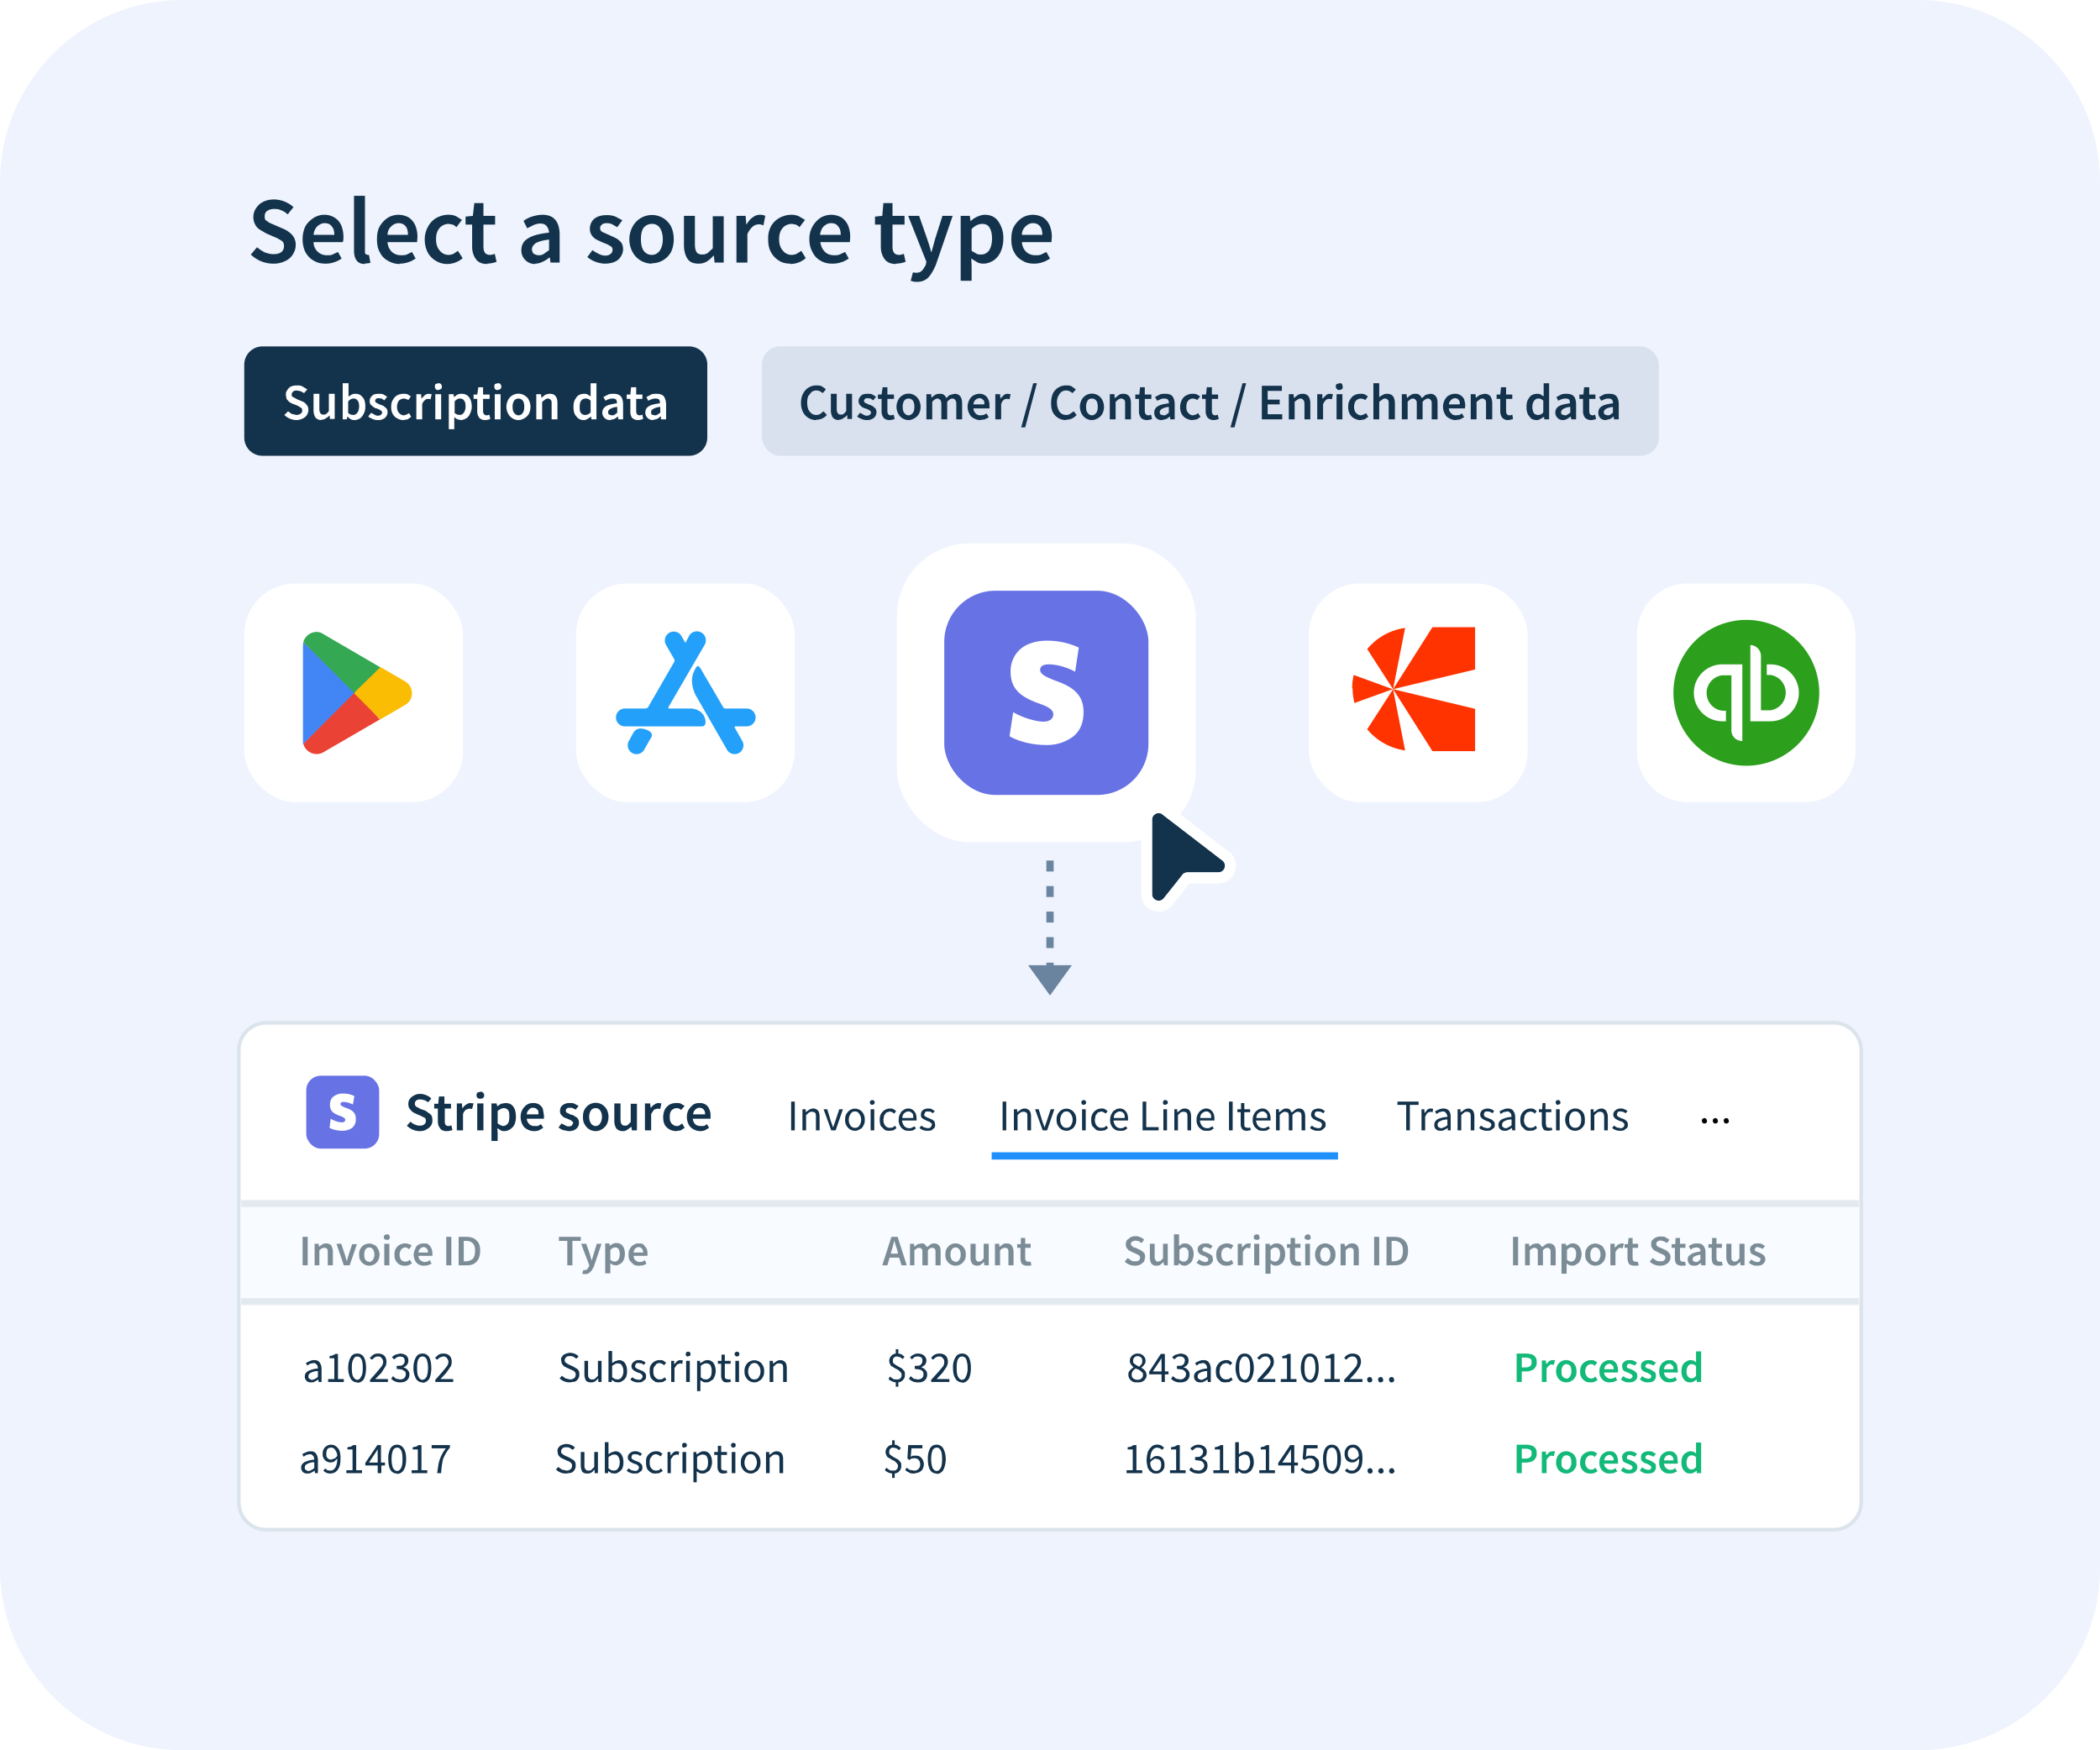 <svg xmlns="http://www.w3.org/2000/svg" fill="none" viewBox="0 0 576 480">
  <path fill="#EEF3FD" d="M0 50A50 50 0 0 1 50 0h476a50 50 0 0 1 50 50v380a50 50 0 0 1-50 50H50a50 50 0 0 1-50-50V50Z"/>
  <rect width="60" height="60" x="67" y="160" fill="#fff" rx="14"/>
  <g clip-path="url(#a)">
    <path fill="#EA4335" d="M97 189.3 83.2 204a3.8 3.8 0 0 0 2.2 2.5 3.7 3.7 0 0 0 3.3-.2l15.5-9-7.2-8Z"/>
    <path fill="#FBBC04" d="m111 186.8-6.7-3.9-7.6 6.8 7.6 7.6 6.7-3.9a3.7 3.7 0 0 0 2-3.3 3.8 3.8 0 0 0-2-3.3Z"/>
    <path fill="#4285F4" d="m83.2 176.1-.1 1v27l14.4-14.4-14.3-13.6Z"/>
    <path fill="#34A853" d="m97.1 190 7.2-7-15.6-9.1c-.6-.4-1.2-.6-1.9-.6a3.8 3.8 0 0 0-3.6 2.8l14 14Z"/>
  </g>
  <rect width="60" height="60" x="158" y="160" fill="#fff" rx="14"/>
  <path fill="#23A0F9" d="m178.5 202.4-1.8 3.2a2.4 2.4 0 0 1-4.2-2.4l1.3-2.4.2-.2c.2-.3.8-.9 2-.8 0 0 2.6.3 2.8 1.7 0 .3-.1.7-.3 1Zm26.1-8.1H199c-.4 0-.6-.2-.6-.3l-6.2-10.6-.4-.5c-.6-1-1.5 1.4-1.5 1.4-1.2 2.6.1 5.6.6 6.5l8.5 14.8a2.4 2.4 0 0 0 4.2-2.4l-2.1-3.7s-.1-.3.3-.3h3a2.4 2.4 0 1 0 0-4.9Zm-11.1 3.3s.3 1.6-1 1.6h-21.1a2.4 2.4 0 1 1 0-4.9h5.4c1 0 1.1-.6 1.1-.6l7.1-12.3v-.5l-2.3-4a2.4 2.4 0 1 1 4.2-2.5l1.1 1.9 1-1.9a2.4 2.4 0 0 1 4.3 2.4l-10 17.2c0 .1 0 .3.4.3h5.9s3.4.1 3.9 3.3Z"/>
  <rect width="60" height="60" x="359" y="160" fill="#fff" rx="14"/>
  <path fill="#F30" d="m382.1 189 22.5-5.4V172h-11.7l-10.8 17Zm-11.1-.2c0 1.4.2 2.7.5 4L382 189l-10.7-3.9a15 15 0 0 0-.4 3.7Zm4-10.8 7.1 11 3.3-16.8c-4.2.6-7.8 2.7-10.4 5.8Zm7.1 11 22.5 5.4V206h-11.7l-10.8-17Zm-7.1 11 7.1-11 3.3 16.8c-4.2-.6-7.8-2.7-10.4-5.8Z"/>
  <path fill="#13324B" d="M75 72.3a8.8 8.8 0 0 1-6.2-2.5l1.7-2c.6.5 1.3 1 2.1 1.4.8.3 1.6.5 2.4.5 1 0 1.7-.2 2.2-.6.5-.4.7-1 .7-1.6 0-.7-.2-1.2-.7-1.5-.5-.3-1.1-.7-1.9-1L73 64l-1.7-1c-.5-.3-1-.8-1.3-1.4a4.4 4.4 0 0 1 .3-4.6c.5-.7 1.1-1.3 2-1.7.8-.4 1.8-.6 3-.6a8.2 8.2 0 0 1 5.2 2.1l-1.6 2a5 5 0 0 0-1.7-1.1c-.6-.3-1.2-.4-2-.4s-1.4.2-2 .6c-.4.3-.6.8-.6 1.4 0 .4 0 .8.3 1.1l1 .7 1.4.6 2.3 1a7 7 0 0 1 2.5 1.7 4 4 0 0 1 1 2.9c0 .9-.3 1.7-.8 2.5s-1.2 1.4-2.1 1.8a7 7 0 0 1-3.3.7Zm14.3 0c-1.2 0-2.2-.2-3.2-.8-1-.5-1.7-1.3-2.3-2.3-.5-1-.8-2.2-.8-3.6s.3-2.6.8-3.6c.6-1 1.4-1.7 2.3-2.3.9-.5 1.8-.8 2.8-.8 1.2 0 2.1.3 2.9.8.8.5 1.4 1.2 1.8 2.1.4 1 .6 2 .6 3.2 0 .6 0 1-.2 1.4h-8a3.6 3.6 0 0 0 3.8 3.6c.5 0 1 0 1.4-.2l1.5-.7 1 1.8c-.6.4-1.3.8-2 1a7 7 0 0 1-2.4.4ZM86 64.4h5.7c0-1-.2-1.8-.7-2.3-.4-.6-1-.9-2-.9-.7 0-1.3.3-2 .9-.5.5-.9 1.3-1 2.3Zm14 8c-1 0-1.8-.4-2.2-1-.5-.7-.7-1.6-.7-2.7v-15h3v15.2c0 .3 0 .6.2.8l.5.2h.4l.4 2.2-.7.1-.9.1Zm9.6 0c-1.1 0-2.2-.3-3.2-.9a5 5 0 0 1-2.2-2.3c-.6-1-.8-2.2-.8-3.6s.2-2.6.8-3.6a7 7 0 0 1 2.2-2.3 5.7 5.7 0 0 1 5.8 0c.7.5 1.3 1.2 1.7 2.1.4 1 .6 2 .6 3.2l-.1 1.4h-8.1a4 4 0 0 0 1.2 2.7c.7.6 1.5.9 2.5.9.6 0 1.1 0 1.6-.2l1.4-.7 1 1.8c-.6.4-1.3.8-2 1a7 7 0 0 1-2.4.4Zm-3.4-8h5.7c0-1-.2-1.8-.6-2.3-.5-.6-1.1-.9-2-.9-.7 0-1.4.3-2 .9a3 3 0 0 0-1 2.3Zm16.5 8a6 6 0 0 1-3.2-.9 6 6 0 0 1-2.2-2.3 8 8 0 0 1-.8-3.6 7 7 0 0 1 1-3.6 6 6 0 0 1 2.3-2.3c1-.5 2-.8 3.1-.8a5 5 0 0 1 2.2.4l1.6 1-1.5 2a4 4 0 0 0-1-.7l-1.1-.2c-1 0-1.9.4-2.5 1.1-.7.8-1 1.8-1 3.1s.3 2.3 1 3.1a3 3 0 0 0 2.4 1.2c.5 0 1-.1 1.4-.3l1.2-.8 1.3 2a6.5 6.5 0 0 1-4.2 1.6Zm11 0c-1.6 0-2.6-.5-3.2-1.4-.6-.8-1-2-1-3.3v-6.1h-1.8v-2.2l2-.2.4-3.5h2.5v3.5h3.2v2.4h-3.2v6c0 1.6.6 2.3 1.8 2.3a3.4 3.4 0 0 0 1.3-.3l.5 2.2a8.5 8.5 0 0 1-2.6.5Zm13.1 0a3.7 3.7 0 0 1-3.8-3.7c0-1.5.6-2.6 1.8-3.3 1.2-.8 3.1-1.3 5.8-1.6a3 3 0 0 0-.6-1.7c-.3-.5-1-.8-1.8-.8a5 5 0 0 0-1.8.4l-1.8.9-1-2c.6-.5 1.4-.9 2.3-1.2 1-.3 1.9-.5 2.9-.5 1.6 0 2.8.5 3.6 1.5.7.9 1.1 2.2 1.1 4V72H151l-.2-1.4h-.1c-.6.5-1.2.9-1.9 1.2-.6.3-1.3.5-2 .5Zm1-2.4c.5 0 1-.1 1.4-.4l1.4-1v-2.9c-1.8.2-3 .6-3.7 1-.6.5-1 1-1 1.6 0 .6.2 1 .5 1.3.4.2.8.4 1.4.4Zm18 2.3a8 8 0 0 1-4.7-1.8l1.4-1.9a9 9 0 0 0 1.7 1c.5.3 1.2.5 1.8.5.7 0 1.2-.2 1.5-.5.4-.3.5-.7.5-1a1 1 0 0 0-.4-1l-1-.6-1.3-.5-1.7-.8c-.5-.3-1-.7-1.3-1.2a3 3 0 0 1-.5-1.8c0-1 .4-2 1.2-2.7.9-.7 2-1 3.4-1a6 6 0 0 1 2.4.4l1.9 1-1.4 1.9-1.4-.8c-.4-.2-1-.3-1.4-.3-.7 0-1.1.1-1.4.4-.4.3-.5.6-.5 1 0 .5.3.9.8 1.1l1.8.8 1.7.8c.6.3 1 .7 1.4 1.1.4.5.6 1.2.6 2 0 1-.5 2-1.3 2.8-.9.7-2.1 1.1-3.7 1.1Zm13 0a6 6 0 0 1-5.2-3 7.3 7.3 0 0 1 0-7.3 6 6 0 0 1 8.1-2.3A6 6 0 0 1 184 62c.5 1 .8 2.2.8 3.6s-.3 2.6-.8 3.6a6 6 0 0 1-5.2 3Zm0-2.4c.9 0 1.6-.4 2.2-1.2.5-.8.8-1.8.8-3 0-1.4-.3-2.4-.8-3.2a2.5 2.5 0 0 0-2.2-1.1c-1 0-1.7.4-2.3 1.1-.5.8-.7 1.8-.7 3.1s.2 2.3.7 3.1c.6.8 1.3 1.2 2.3 1.2Zm12.8 2.4c-1.4 0-2.4-.4-3-1.3-.6-.9-1-2.1-1-3.8v-8h3V67c0 1 .2 1.8.5 2.2.3.4.8.6 1.5.6.6 0 1-.1 1.5-.4l1.4-1.3v-8.8h3V72H196l-.2-1.9h-.1c-.6.7-1.2 1.2-1.8 1.6-.7.4-1.4.6-2.3.6ZM202 72V59.2h2.5l.2 2.3h.1c.5-.8 1-1.5 1.7-1.9a3 3 0 0 1 2-.7c.5 0 1 .1 1.4.3l-.5 2.6-.6-.2a2.7 2.7 0 0 0-2.3.5 6 6 0 0 0-1.5 2.1V72h-3Zm14.8.3c-1.1 0-2.2-.2-3.1-.8a6 6 0 0 1-2.2-2.3c-.6-1-.8-2.2-.8-3.6a7 7 0 0 1 .8-3.6 6 6 0 0 1 2.4-2.3c1-.5 2-.8 3.2-.8a5 5 0 0 1 2 .4l1.7 1-1.5 2a4 4 0 0 0-1-.7l-1-.2c-1.1 0-2 .4-2.6 1.1-.7.8-1 1.8-1 3.1s.3 2.3 1 3.1a3 3 0 0 0 2.4 1.2c.5 0 1-.1 1.4-.3l1.3-.8 1.2 2a6.5 6.5 0 0 1-4.2 1.6Zm11.5 0c-1.2 0-2.2-.2-3.2-.8a5 5 0 0 1-2.2-2.3c-.6-1-.9-2.2-.9-3.6a6.9 6.9 0 0 1 3.1-5.9 5.7 5.7 0 0 1 5.8 0c.7.5 1.3 1.2 1.7 2.1.4 1 .6 2 .6 3.2l-.1 1.4H225c.2 1.2.6 2 1.3 2.7.6.6 1.5.9 2.5.9.6 0 1 0 1.5-.2l1.5-.7 1 1.8c-.6.4-1.3.8-2 1a7 7 0 0 1-2.4.4Zm-3.4-7.9h5.7c0-1-.2-1.8-.7-2.3-.4-.6-1-.9-2-.9-.7 0-1.3.3-2 .9-.5.5-.8 1.3-1 2.3Zm20.8 8c-1.4 0-2.5-.5-3.1-1.4-.6-.8-1-2-1-3.3v-6.1H240v-2.2l2-.2.3-3.5h2.5v3.5h3.3v2.4h-3.3v6c0 1.6.6 2.3 1.8 2.3a3.3 3.3 0 0 0 1.3-.3l.5 2.2a8.5 8.5 0 0 1-2.6.5Zm5.8 4.9a4.7 4.7 0 0 1-1.7-.3l.6-2.3a7.2 7.2 0 0 0 .9.1c.7 0 1.2-.2 1.6-.6.4-.4.7-1 1-1.5l.2-.9-5-12.6h3l2.2 6.3.6 1.8.5 1.8h.1a260.9 260.9 0 0 0 1-3.6l2-6.3h2.8l-4.6 13.4c-.6 1.4-1.2 2.5-2 3.4-.7.8-1.8 1.3-3.2 1.3Zm12-.3V59.2h2.5l.2 1.4h.1c.5-.5 1.1-.9 1.8-1.2.7-.3 1.4-.5 2-.5 1.6 0 2.9.6 3.7 1.8a7.7 7.7 0 0 1 1.4 4.7c0 1.5-.3 2.7-.8 3.8-.5 1-1.2 1.8-2 2.3-.9.5-1.7.8-2.7.8-.6 0-1.1-.1-1.7-.4l-1.6-1 .1 2.1v4h-3Zm5.6-7.2c.8 0 1.5-.3 2.1-1 .6-.8.9-2 .9-3.4 0-1.2-.2-2.2-.7-3-.4-.7-1.1-1-2-1-1 0-2 .5-2.9 1.4v6l1.4.8c.4.2.8.2 1.2.2Zm14.6 2.5c-1.2 0-2.3-.2-3.2-.8-1-.5-1.8-1.3-2.3-2.3-.6-1-.8-2.2-.8-3.6s.2-2.6.8-3.6a7 7 0 0 1 2.2-2.3 5.7 5.7 0 0 1 5.8 0c.7.5 1.3 1.2 1.7 2.1.4 1 .6 2 .6 3.2l-.1 1.4h-8.1a4 4 0 0 0 1.2 2.7c.7.6 1.5.9 2.5.9.6 0 1.1 0 1.6-.2l1.4-.7 1 1.8c-.6.4-1.3.8-2 1a7 7 0 0 1-2.4.4Zm-3.5-7.9h5.7c0-1-.2-1.8-.6-2.3-.5-.6-1.1-.9-2-.9-.7 0-1.4.3-2 .9a3 3 0 0 0-1 2.3ZM67 100a5 5 0 0 1 5-5h117a5 5 0 0 1 5 5v20a5 5 0 0 1-5 5H72a5 5 0 0 1-5-5v-20Z"/>
  <path fill="#fff" d="M81.3 115.2a4.8 4.8 0 0 1-3.3-1.4l1-1 1 .7 1.3.3c.5 0 1-.2 1.2-.4.3-.2.4-.5.4-.8 0-.4-.1-.7-.4-.8a7 7 0 0 0-1-.6l-1.3-.5a5 5 0 0 1-.9-.5l-.7-.8-.2-1.1c0-.5.1-1 .4-1.3.2-.4.6-.8 1-1 .5-.2 1-.3 1.7-.3.5 0 1 0 1.5.3l1.3.8-.9 1-.9-.5-1-.2c-.5 0-.8 0-1.1.3a1 1 0 0 0-.4.8c0 .2 0 .4.2.6l.6.3.7.4 1.2.5c.6.2 1 .5 1.3.9.4.4.6.9.6 1.6 0 .4-.2.9-.4 1.3a3 3 0 0 1-1.2 1 4 4 0 0 1-1.7.4Zm6.8 0c-.7 0-1.2-.3-1.6-.7a4 4 0 0 1-.5-2V108h1.6v4.1c0 .6.1 1 .3 1.2.1.3.4.4.8.4.3 0 .5 0 .8-.2.2-.2.5-.4.7-.8V108h1.6v6.9h-1.3l-.1-1a4 4 0 0 1-1 .8 2 2 0 0 1-1.3.4Zm9 0c-.6 0-1.2-.3-1.8-1l-.2.8H94v-9.9h1.6v3.7a4 4 0 0 1 .9-.6c.3-.2.7-.2 1-.2.9 0 1.5.3 2 1 .5.5.7 1.4.7 2.4a4 4 0 0 1-.4 2c-.3.6-.6 1-1 1.3a3 3 0 0 1-1.5.5Zm-.2-1.4c.4 0 .8-.2 1.1-.6.3-.4.5-1 .5-1.7s-.1-1.3-.4-1.6c-.2-.4-.6-.6-1.1-.6-.5 0-1 .2-1.5.8v3.2l.7.4.7.1Zm6.7 1.4c-.5 0-1-.1-1.4-.3-.5-.2-.9-.4-1.2-.7l.8-1 .9.5c.3.2.6.3 1 .3.3 0 .6-.1.8-.3.2-.1.3-.3.3-.6 0-.2-.1-.3-.3-.5l-.5-.3-.7-.3c-.3 0-.6-.2-.9-.4l-.7-.6c-.2-.3-.3-.6-.3-1 0-.6.2-1 .7-1.5.4-.4 1-.5 1.8-.5.5 0 1 0 1.3.2l1 .6-.8 1-.7-.5-.8-.1c-.3 0-.6 0-.7.2-.2.1-.3.3-.3.5 0 .3.2.5.4.6l1 .5c.3 0 .6.2 1 .4l.7.6c.2.3.3.6.3 1 0 .6-.2 1.1-.7 1.6a3 3 0 0 1-2 .6Zm7 0c-.6 0-1.2-.2-1.7-.5-.5-.2-.9-.7-1.2-1.2a4 4 0 0 1-.4-2c0-.7.1-1.3.5-1.9.3-.5.7-1 1.2-1.2.5-.3 1.1-.4 1.7-.4.5 0 .8 0 1.2.2l.8.5-.7 1-.6-.3-.6-.1a2 2 0 0 0-1.4.6c-.3.4-.5 1-.5 1.7s.2 1.2.5 1.6c.4.4.8.7 1.4.7l.7-.2.7-.4.6 1-1 .7-1.2.2Zm3.6-.2v-6.9h1.3l.1 1.2 1-1a2 2 0 0 1 1-.3l.8.1-.3 1.4a2.1 2.1 0 0 0-.7-.1c-.2 0-.5 0-.8.3-.3.2-.6.6-.8 1.1v4.2h-1.6Zm5.2 0v-6.9h1.6v6.9h-1.6Zm.8-8a1 1 0 0 1-.7-.3.9.9 0 0 1-.2-.7c0-.3 0-.5.2-.7l.7-.2c.3 0 .5 0 .7.2.2.2.3.4.3.7 0 .3 0 .5-.3.7a1 1 0 0 1-.7.2Zm2.9 10.7v-9.6h1.3l.1.8 1-.7c.4-.2.8-.2 1.2-.2.8 0 1.5.3 2 1 .4.5.7 1.4.7 2.5 0 .7-.2 1.4-.5 2-.2.5-.6 1-1 1.2a3 3 0 0 1-1.5.5l-.9-.2a4 4 0 0 1-.9-.6v3.3h-1.5Zm3-3.9c.4 0 .8-.2 1.1-.6.3-.4.5-1 .5-1.7s-.1-1.3-.4-1.6c-.2-.4-.6-.6-1.1-.6-.5 0-1 .2-1.5.8v3.2l.7.4.7.1Zm7 1.4c-.8 0-1.4-.3-1.7-.7a3 3 0 0 1-.5-1.8v-3.3h-1v-1.2h1l.3-2h1.3v2h1.8v1.2h-1.8v3.3c0 .8.4 1.2 1 1.2a1.8 1.8 0 0 0 .7-.2l.3 1.2a4.7 4.7 0 0 1-1.4.3Zm2.6-.2v-6.9h1.6v6.9h-1.6Zm.8-8a1 1 0 0 1-.7-.3.9.9 0 0 1-.2-.7c0-.3 0-.5.2-.7l.7-.2c.3 0 .6 0 .7.2.2.2.3.4.3.7 0 .3 0 .5-.3.7a1 1 0 0 1-.7.2Zm5.7 8.2a3.2 3.2 0 0 1-2.8-1.7 4 4 0 0 1-.5-2c0-.7.2-1.3.5-1.9a3.2 3.2 0 0 1 4.4-1.2c.5.3 1 .7 1.2 1.2a4.2 4.2 0 0 1 0 4c-.3.4-.7.9-1.2 1.1a3 3 0 0 1-1.6.5Zm0-1.3c.5 0 1-.3 1.2-.7.3-.4.4-1 .4-1.6 0-.7-.1-1.3-.4-1.7-.3-.4-.7-.6-1.2-.6s-.9.2-1.2.6a3 3 0 0 0-.4 1.7c0 .7.1 1.2.4 1.6.3.4.7.7 1.2.7Zm4.9 1.1v-6.9h1.3l.1 1 1-.8a3 3 0 0 1 1.3-.3c.8 0 1.3.2 1.6.7.4.4.5 1.1.5 2v4.3h-1.6v-4.1c0-.6 0-1-.2-1.2-.2-.2-.5-.4-.8-.4-.3 0-.6.1-.8.3l-.8.6v4.8H147Zm13 .2c-.8 0-1.5-.3-2-1-.6-.6-.8-1.5-.8-2.6 0-.8.1-1.4.4-2 .3-.5.6-1 1-1.2.5-.3 1-.4 1.5-.4.4 0 .7 0 1 .2l.8.5v-3.6h1.6v9.9h-1.4v-.7h-.1l-1 .6c-.3.2-.6.3-1 .3Zm.4-1.4c.5 0 1-.2 1.5-.7v-3.2a2 2 0 0 0-.7-.5 2 2 0 0 0-.7-.1c-.5 0-.9.2-1.2.6-.3.4-.4 1-.4 1.7s0 1.3.4 1.7c.2.3.6.5 1.1.5Zm6.8 1.4a2 2 0 0 1-1.5-.6 2 2 0 0 1-.6-1.4c0-.8.4-1.4 1-1.8.7-.4 1.7-.6 3-.8 0-.4 0-.7-.2-1-.2-.2-.5-.3-1-.3-.3 0-.6 0-1 .2-.3 0-.6.2-.9.4l-.6-1 1.3-.7c.5-.2 1-.2 1.5-.2.9 0 1.5.2 2 .7.4.5.6 1.3.6 2.2v4.1h-1.3l-.1-.8a5 5 0 0 1-1 .7l-1.2.3Zm.5-1.3c.3 0 .5 0 .8-.2l.7-.5v-1.6a4 4 0 0 0-2 .6c-.3.2-.5.5-.5.8 0 .3.1.6.3.7l.7.2Zm7.2 1.3c-.8 0-1.3-.3-1.7-.7a3 3 0 0 1-.4-1.8v-3.3h-1v-1.2h1l.2-2h1.4v2h1.7v1.2h-1.7v3.3c0 .8.3 1.2 1 1.2a1.8 1.8 0 0 0 .7-.2l.2 1.2a4.7 4.7 0 0 1-1.4.3Zm4 0a2 2 0 0 1-1.4-.6 2 2 0 0 1-.6-1.4c0-.8.3-1.4 1-1.8.6-.4 1.6-.6 3-.8 0-.4 0-.7-.2-1-.2-.2-.5-.3-1-.3-.3 0-.7 0-1 .2-.3 0-.6.2-1 .4l-.5-1 1.3-.7c.4-.2 1-.2 1.5-.2.9 0 1.5.2 2 .7.3.5.6 1.3.6 2.2v4.1h-1.4v-.8h-.1a5 5 0 0 1-1 .7l-1.2.3Zm.6-1.3c.2 0 .5 0 .7-.2l.8-.5v-1.6a4 4 0 0 0-2 .6c-.4.2-.5.5-.5.8 0 .3 0 .6.2.7l.8.2Z"/>
  <rect width="246" height="30" x="209" y="95" fill="#D9E1EF" rx="5"/>
  <path fill="#13324B" d="M223.9 115.2a4 4 0 0 1-3.6-2.1c-.4-.8-.6-1.6-.6-2.6s.2-1.9.6-2.6a4 4 0 0 1 3.6-2.2c.6 0 1.1 0 1.6.3.4.3.8.5 1 .8l-.8 1-.8-.5a2.3 2.3 0 0 0-2.3.2l-.9 1.1c-.2.5-.3 1.1-.3 1.8 0 1 .2 1.9.7 2.5.5.6 1 .9 1.8.9a2 2 0 0 0 1.1-.3l.9-.7.9 1a3.7 3.7 0 0 1-2.9 1.3Zm6.2 0c-.8 0-1.3-.3-1.7-.7a4 4 0 0 1-.5-2V108h1.6v4.1c0 .6.1 1 .3 1.2.2.3.4.4.8.4.3 0 .6 0 .8-.2.2-.2.5-.4.7-.8V108h1.6v6.9h-1.3v-1h-.1a4 4 0 0 1-1 .8 2 2 0 0 1-1.2.4Zm7.6 0c-.5 0-1-.1-1.4-.3-.5-.2-.9-.4-1.2-.7l.8-1 .9.5c.3.2.6.3 1 .3.3 0 .6-.1.8-.3.2-.1.3-.3.3-.6 0-.2-.1-.3-.3-.5l-.5-.3-.7-.3c-.3 0-.6-.2-1-.4l-.6-.6c-.2-.3-.3-.6-.3-1 0-.6.2-1 .7-1.5.4-.4 1-.5 1.8-.5.5 0 1 0 1.3.2l1 .6-.8 1-.7-.5-.8-.1c-.3 0-.6 0-.7.2-.2.1-.3.3-.3.5 0 .3.1.5.4.6l1 .5c.3 0 .6.2 1 .4l.7.6c.2.3.3.6.3 1 0 .6-.2 1.1-.7 1.6a3 3 0 0 1-2 .6Zm6.3 0c-.8 0-1.4-.3-1.7-.7a3 3 0 0 1-.5-1.8v-3.3h-1v-1.2h1l.3-2h1.3v2h1.8v1.2h-1.8v3.3c0 .8.3 1.2 1 1.2a1.8 1.8 0 0 0 .7-.2l.3 1.2a4.6 4.6 0 0 1-1.4.3Zm5.2 0a3.2 3.2 0 0 1-2.8-1.7 4 4 0 0 1-.5-2c0-.7.2-1.3.5-1.9a3.2 3.2 0 0 1 5.6 0 4.2 4.2 0 0 1 0 4c-.3.4-.7.9-1.2 1.1a3 3 0 0 1-1.6.5Zm0-1.3c.5 0 .9-.3 1.2-.7.3-.4.4-1 .4-1.6 0-.7-.1-1.3-.4-1.7-.3-.4-.7-.6-1.2-.6s-.9.2-1.2.6a3 3 0 0 0-.4 1.7c0 .7.1 1.2.4 1.6.3.4.7.7 1.2.7Zm4.9 1.1v-6.9h1.3l.1 1a5 5 0 0 1 1-.8c.3-.2.7-.3 1.2-.3s.9 0 1.2.3c.3.2.5.5.7.9.3-.4.6-.7 1-.9l1.2-.3c.7 0 1.2.2 1.6.7.3.4.5 1.1.5 2v4.3h-1.6v-4.1c0-.6-.1-1-.3-1.2-.1-.2-.4-.4-.8-.4s-.9.3-1.4.9v4.8h-1.6v-4.1c0-.6-.1-1-.3-1.2-.2-.2-.4-.4-.8-.4s-.9.3-1.4.9v4.8H254Zm14.7.2c-.6 0-1.2-.2-1.7-.5-.5-.2-1-.7-1.2-1.2a4 4 0 0 1-.5-2c0-.7.2-1.3.5-1.9.3-.5.7-1 1.2-1.2a3 3 0 0 1 1.5-.4 2.5 2.5 0 0 1 2.5 1.6c.2.4.3 1 .3 1.6v.8H267c0 .6.3 1 .6 1.4.4.4.9.5 1.4.5l.8-.1.8-.4.6 1a5 5 0 0 1-1.1.6l-1.3.2Zm-1.8-4.3h3c0-.5 0-1-.3-1.2-.3-.3-.6-.5-1-.5-.5 0-.8.2-1.2.5a2 2 0 0 0-.5 1.2Zm6 4.1v-6.9h1.3l.1 1.2 1-1c.3-.2.6-.3 1-.3l.8.1-.3 1.4a2.1 2.1 0 0 0-.7-.1c-.3 0-.6 0-.9.3-.3.2-.5.6-.7 1.1v4.2H273Zm7.1 2.2 3.3-12.1h1l-3.2 12.1h-1Zm12.3-2a4 4 0 0 1-3.6-2.1c-.4-.8-.5-1.6-.5-2.6s.2-1.9.5-2.6a4 4 0 0 1 3.7-2.2c.5 0 1 0 1.5.3l1.1.8-.9 1-.8-.5a2.3 2.3 0 0 0-2.3.2c-.3.3-.6.6-.8 1.1-.3.5-.4 1.1-.4 1.8 0 1 .3 1.9.7 2.5.5.6 1 .9 1.9.9.4 0 .7-.1 1-.3l1-.7.8 1a3.7 3.7 0 0 1-2.9 1.3Zm7 0a3.2 3.2 0 0 1-2.7-1.7 4 4 0 0 1-.5-2c0-.7.2-1.3.5-1.9a3.2 3.2 0 0 1 5.6 0 4.2 4.2 0 0 1 0 4c-.3.4-.7.9-1.2 1.1a3 3 0 0 1-1.6.5Zm0-1.3c.6 0 1-.3 1.3-.7.3-.4.4-1 .4-1.6 0-.7-.1-1.3-.4-1.7-.3-.4-.7-.6-1.2-.6s-1 .2-1.2.6a3 3 0 0 0-.4 1.7c0 .7.1 1.2.4 1.6.3.4.7.7 1.2.7Zm5 1.1v-6.9h1.3v1h.2l1-.8c.3-.2.7-.3 1.2-.3.7 0 1.3.2 1.6.7.4.4.5 1.1.5 2v4.3h-1.6v-4.1c0-.6 0-1-.2-1.2-.2-.2-.5-.4-.9-.4-.3 0-.5.1-.8.3l-.7.6v4.8h-1.6Zm10.2.2c-.8 0-1.4-.3-1.7-.7a3 3 0 0 1-.5-1.8v-3.3h-1v-1.2h1.1l.2-2h1.3v2h1.8v1.2H314v3.3c0 .8.4 1.2 1 1.2a1.8 1.8 0 0 0 .7-.2l.3 1.2a4.7 4.7 0 0 1-1.4.3Zm4 0a2 2 0 0 1-1.5-.6 2 2 0 0 1-.5-1.4c0-.8.3-1.4 1-1.8.6-.4 1.6-.6 3-.8 0-.4 0-.7-.3-1-.1-.2-.5-.3-1-.3-.3 0-.6 0-1 .2l-.9.4-.6-1 1.3-.7c.5-.2 1-.2 1.6-.2.8 0 1.5.2 1.9.7.4.5.6 1.3.6 2.2v4.1H321l-.1-.8a5 5 0 0 1-1 .7l-1.2.3Zm.5-1.3c.3 0 .6 0 .8-.2l.7-.5v-1.6a4 4 0 0 0-2 .6c-.3.2-.5.5-.5.8 0 .3.1.6.3.7l.7.2Zm8 1.3c-.7 0-1.3-.2-1.8-.5-.5-.2-.9-.7-1.2-1.2a4 4 0 0 1-.4-2c0-.7.2-1.3.5-1.9.3-.5.7-1 1.3-1.2a3 3 0 0 1 1.7-.4c.4 0 .8 0 1.1.2l.9.5-.8 1-.6-.3-.6-.1c-.5 0-1 .2-1.3.6-.4.4-.5 1-.5 1.7s.1 1.2.5 1.6c.3.4.8.7 1.3.7l.8-.2.6-.4.7 1-1 .7-1.3.2Zm5.8 0c-.8 0-1.3-.3-1.7-.7a3 3 0 0 1-.5-1.8v-3.3h-1v-1.2h1.1l.2-2h1.4v2h1.7v1.2h-1.7v3.3c0 .8.3 1.2 1 1.2a1.8 1.8 0 0 0 .6-.2l.3 1.2a4.7 4.7 0 0 1-1.4.3Zm4.6 2 3.3-12.1h1l-3.2 12.1h-1.1Zm8.6-2.2v-9.2h5.5v1.4h-3.9v2.4h3.3v1.3h-3.3v2.7h4v1.4h-5.6Zm7.4 0v-6.9h1.3l.1 1h.1l1-.8c.4-.2.8-.3 1.3-.3.7 0 1.2.2 1.6.7.3.4.5 1.1.5 2v4.3h-1.6v-4.1c0-.6-.1-1-.3-1.2-.2-.2-.4-.4-.8-.4-.3 0-.6.1-.8.3a5 5 0 0 0-.8.6v4.8h-1.6Zm7.8 0v-6.9h1.4v1.2h.1l1-1c.3-.2.6-.3 1-.3l.8.1-.3 1.4a2.1 2.1 0 0 0-.7-.1c-.3 0-.6 0-.9.3-.3.2-.5.6-.8 1.1v4.2h-1.6Zm5.3 0v-6.9h1.6v6.9h-1.6Zm.8-8a1 1 0 0 1-.7-.3.9.9 0 0 1-.3-.7c0-.3 0-.5.3-.7l.7-.2c.3 0 .5 0 .7.2l.2.7c0 .3 0 .5-.2.7a1 1 0 0 1-.7.2Zm5.7 8.2c-.6 0-1.2-.2-1.7-.5-.5-.2-.9-.7-1.2-1.2a4 4 0 0 1-.4-2c0-.7.1-1.3.5-1.9.3-.5.7-1 1.2-1.2.5-.3 1.1-.4 1.7-.4.5 0 .8 0 1.2.2l.8.5-.7 1-.6-.3-.6-.1a2 2 0 0 0-1.4.6c-.3.4-.5 1-.5 1.7s.2 1.2.5 1.6c.4.4.8.7 1.4.7l.7-.2.7-.4.6 1-1 .7-1.2.2Zm3.6-.2v-9.9h1.6v3.9c.2-.3.6-.5 1-.7a2 2 0 0 1 1.1-.3c.8 0 1.3.2 1.7.7.3.4.5 1.1.5 2v4.3h-1.7v-4.1c0-.6 0-1-.2-1.2-.2-.2-.4-.4-.8-.4-.3 0-.6.1-.8.3l-.8.6v4.8h-1.6Zm7.8 0v-6.9h1.3l.1 1h.1a5 5 0 0 1 1-.8 2 2 0 0 1 1.1-.3c.5 0 .9 0 1.2.3.3.2.5.5.7.9l1-.9 1.2-.3c.7 0 1.3.2 1.6.7.4.4.5 1.1.5 2v4.3h-1.6v-4.1c0-.6 0-1-.3-1.2a.8.8 0 0 0-.7-.4c-.5 0-1 .3-1.5.9v4.8h-1.6v-4.1c0-.6 0-1-.3-1.2-.1-.2-.4-.4-.8-.4s-.9.3-1.4.9v4.8h-1.6Zm14.7.2c-.6 0-1.2-.2-1.7-.5-.5-.2-1-.7-1.2-1.2a4 4 0 0 1-.5-2c0-.7.2-1.3.5-1.9.3-.5.7-1 1.2-1.2a3 3 0 0 1 1.5-.4 2.7 2.7 0 0 1 2.6 1.5c.1.5.3 1 .3 1.7l-.1.8h-4.4c0 .6.3 1 .7 1.4.3.4.8.5 1.3.5l.9-.1.7-.4.6 1-1.1.6-1.3.2Zm-1.8-4.3h3c0-.5 0-1-.3-1.2-.2-.3-.6-.5-1-.5s-.8.2-1.1.5a2 2 0 0 0-.6 1.2Zm6 4.1v-6.9h1.3l.1 1 1.1-.8 1.2-.3c.8 0 1.3.2 1.7.7.3.4.5 1.1.5 2v4.3h-1.7v-4.1c0-.6 0-1-.2-1.2-.2-.2-.4-.4-.8-.4-.3 0-.6.1-.8.3l-.8.6v4.8h-1.6Zm10.2.2a2 2 0 0 1-1.6-.7 3 3 0 0 1-.5-1.8v-3.3h-1v-1.2h1l.2-2h1.4v2h1.7v1.2h-1.7v3.3c0 .8.3 1.2 1 1.2a1.8 1.8 0 0 0 .7-.2l.2 1.2a4.7 4.7 0 0 1-1.4.3Zm7.9 0c-.9 0-1.6-.3-2-1-.6-.6-.8-1.5-.8-2.6 0-.8.1-1.4.4-2 .3-.5.6-1 1-1.2.5-.3 1-.4 1.5-.4.4 0 .7 0 1 .2l.8.5v-3.6h1.5v9.9h-1.3l-.1-.7-1 .6c-.3.2-.6.3-1 .3Zm.4-1.4c.5 0 1-.2 1.4-.7v-3.2a2 2 0 0 0-.7-.5 2 2 0 0 0-.7-.1c-.4 0-.8.2-1.1.6-.3.4-.5 1-.5 1.7s.2 1.3.4 1.7c.3.3.7.5 1.2.5Zm6.8 1.4a2 2 0 0 1-1.5-.6 2 2 0 0 1-.6-1.4c0-.8.3-1.4 1-1.8.6-.4 1.7-.6 3-.8 0-.4 0-.7-.2-1-.2-.2-.5-.3-1-.3-.3 0-.7 0-1 .2-.3 0-.6.2-1 .4l-.5-1 1.3-.7c.5-.2 1-.2 1.5-.2.9 0 1.5.2 2 .7.4.5.6 1.3.6 2.2v4.1H431l-.2-.8a5 5 0 0 1-1 .7c-.4.2-.7.3-1.1.3Zm.5-1.3c.3 0 .5 0 .7-.2l.8-.5v-1.6a4 4 0 0 0-2 .6c-.3.2-.5.5-.5.8 0 .3 0 .6.3.7l.7.2Zm7.2 1.3c-.8 0-1.3-.3-1.7-.7a3 3 0 0 1-.5-1.8v-3.3h-1v-1.2h1.1l.2-2h1.4v2h1.7v1.2h-1.7v3.3c0 .8.3 1.2 1 1.2a1.8 1.8 0 0 0 .6-.2l.3 1.2a4.7 4.7 0 0 1-1.4.3Zm4 0a2 2 0 0 1-1.5-.6 2 2 0 0 1-.5-1.4c0-.8.3-1.4 1-1.8.6-.4 1.6-.6 3-.8 0-.4 0-.7-.3-1-.1-.2-.5-.3-1-.3-.3 0-.6 0-1 .2l-.9.4-.6-1 1.3-.7c.5-.2 1-.2 1.6-.2.8 0 1.5.2 1.9.7.4.5.6 1.3.6 2.2v4.1h-1.3l-.1-.8a5 5 0 0 1-1 .7l-1.2.3Zm.5-1.3c.3 0 .6 0 .8-.2l.7-.5v-1.6c-.9.1-1.6.3-2 .6-.3.2-.5.5-.5.8 0 .3.1.6.3.7l.7.2Z"/>
  <path stroke="#6A859F" stroke-dasharray="3 4" stroke-width="2" d="M288 236v32"/>
  <path fill="#6A849F" d="m288 273-6-8.3h12l-6 8.3Z"/>
  <path fill="#fff" stroke="#DBE3EB" d="M503 280.5c4.1 0 7.5 3.4 7.5 7.5v124c0 4.1-3.4 7.5-7.5 7.5H73a7.5 7.5 0 0 1-7.5-7.5V288c0-4.1 3.4-7.5 7.5-7.5h430Z"/>
  <mask id="b" width="444" height="29" x="66" y="329" fill="#000" maskUnits="userSpaceOnUse">
    <path fill="#fff" d="M66 329h444v29H66z"/>
    <path d="M66 330h444v27H66v-27Z"/>
  </mask>
  <path fill="#F8FBFF" d="M66 330h444v27H66v-27Z"/>
  <path fill="#E2E9EF" d="M66 330v1h444v-2H66v1Zm444 27v-1H66v2h444v-1Z" mask="url(#b)"/>
  <path fill="#7B8C96" d="M83 347v-7.8h1.4v7.8H83Zm3.3 0v-5.9h1.1l.1.8 1-.7a2 2 0 0 1 1-.2c.6 0 1 .2 1.4.6.2.4.4 1 .4 1.7v3.7h-1.4v-3.5c0-.5 0-.8-.2-1-.1-.2-.4-.3-.7-.3l-.7.1-.7.6v4.1h-1.3Zm8 0-2-5.9h1.3l1 3a130 130 0 0 1 .5 1.8 52.5 52.5 0 0 0 .5-1.7l1-3h1.3l-2 5.8h-1.6Zm7 .1a2.7 2.7 0 0 1-2.4-1.4c-.3-.4-.4-1-.4-1.6 0-.7.1-1.3.4-1.7a2.7 2.7 0 0 1 3.7-1c.5.2.8.5 1 1 .3.4.5 1 .5 1.7 0 .6-.2 1.2-.4 1.6a2.8 2.8 0 0 1-2.4 1.4Zm0-1c.4 0 .7-.3 1-.6.2-.4.4-.9.4-1.4 0-.6-.2-1.1-.4-1.5-.3-.3-.6-.5-1-.5-.5 0-.8.2-1 .5-.3.4-.4.9-.4 1.5 0 .5.1 1 .3 1.4.3.3.6.5 1 .5Zm4.1.9v-5.9h1.4v5.9h-1.4Zm.7-7-.6-.1a.8.8 0 0 1-.2-.6c0-.2 0-.4.2-.6l.6-.2c.3 0 .5 0 .6.2l.3.6-.3.6-.6.2Zm5 7.1a3 3 0 0 1-1.5-.3c-.4-.3-.8-.6-1-1-.3-.5-.4-1-.4-1.7s.1-1.3.4-1.7c.3-.5.6-.8 1-1a3 3 0 0 1 1.5-.4c.4 0 .7 0 1 .2.3 0 .6.2.8.4l-.7 1-.5-.4-.5-.1c-.5 0-.8.2-1.1.5-.3.4-.5.9-.5 1.5 0 .5.2 1 .4 1.4.3.3.7.5 1.2.5l.6-.1.6-.4.6 1-1 .5a3 3 0 0 1-1 .1Zm5.2 0a3 3 0 0 1-1.4-.3c-.5-.3-.8-.6-1-1a3.4 3.4 0 0 1 0-3.3c.2-.6.5-1 1-1.2.4-.2.8-.3 1.3-.3s1 0 1.3.3c.4.3.6.6.8 1 .2.4.3 1 .3 1.5v.6h-3.8c0 .6.2 1 .5 1.2.4.3.8.5 1.2.5l.7-.1.7-.4.5 1c-.3 0-.6.2-1 .4l-1 .1Zm-1.5-3.6h2.6c0-.5-.1-.8-.3-1-.2-.3-.5-.5-1-.5-.3 0-.6.2-.8.4-.3.3-.5.6-.5 1.1Zm7.6 3.5v-7.8h1.4v7.8h-1.4Zm3.4 0v-7.8h2.1c1.2 0 2.2.3 2.8 1 .7.6 1 1.5 1 2.8 0 1.3-.3 2.3-1 3-.6.7-1.5 1-2.7 1h-2.2Zm1.4-1.1h.6a3 3 0 0 0 1.9-.7c.4-.5.6-1.2.6-2.2 0-1-.2-1.6-.6-2-.5-.5-1-.7-1.9-.7h-.6v5.6Zm28.4 1.1v-6.7h-2.3v-1.1h6v1.1H157v6.7h-1.4Zm4.9 2.4a2.2 2.2 0 0 1-.8-.1l.3-1a3.4 3.4 0 0 0 .4 0c.3 0 .5 0 .7-.3l.5-.7v-.4l-2.2-5.8h1.4l1 2.9.2.8.3.9a120.9 120.9 0 0 0 .5-1.7l.9-2.9h1.3l-2.1 6.2c-.3.6-.6 1.2-1 1.5-.3.4-.8.6-1.4.6Zm5.5 0V341h1.2v.6h.1l.8-.5c.4-.2.7-.2 1-.2a2 2 0 0 1 1.7.8c.4.5.6 1.3.6 2.2 0 .6-.1 1.2-.4 1.7-.2.5-.5.8-.9 1a2 2 0 0 1-1.2.4l-.8-.1-.7-.5v2.8H166Zm2.6-3.4c.4 0 .7-.2 1-.5.2-.4.4-.9.4-1.5s-.1-1-.3-1.4c-.2-.3-.5-.5-1-.5-.4 0-.8.2-1.3.7v2.7l.6.4.6.1Zm6.7 1.1a3 3 0 0 1-1.5-.3l-1-1c-.3-.5-.4-1-.4-1.7s.1-1.2.4-1.7c.3-.5.6-.8 1-1 .4-.3.9-.4 1.3-.4.6 0 1 0 1.4.3l.8 1c.2.4.3 1 .3 1.5v.6h-3.8c0 .6.2 1 .5 1.2.3.3.7.5 1.2.5l.7-.1.7-.4.4 1-.9.4-1 .1Zm-1.6-3.6h2.7c0-.5-.1-.8-.3-1-.2-.3-.5-.5-1-.5-.3 0-.6.2-.9.4-.2.3-.4.6-.4 1.1Zm70.9-.7-.3 1h2l-.2-1a41.5 41.5 0 0 1-.8-2.6 39.9 39.9 0 0 1-.7 2.6ZM242 347l2.5-7.8h1.7l2.5 7.8h-1.4l-.7-2.1H244l-.6 2.1H242Zm7.6 0v-5.9h1.1l.1.8.9-.7 1-.2c.4 0 .7 0 1 .3l.6.7.9-.7c.3-.2.6-.3 1-.3.6 0 1 .2 1.4.6.3.4.4 1 .4 1.7v3.7h-1.4v-3.5c0-.5 0-.8-.2-1a1 1 0 0 0-.7-.3c-.4 0-.8.2-1.2.7v4.1H253v-3.5c0-.5 0-.8-.2-1a1 1 0 0 0-.7-.3c-.4 0-.8.2-1.3.7v4.1h-1.3Zm12.5.1a2.7 2.7 0 0 1-2.4-1.4c-.3-.4-.4-1-.4-1.6 0-.7.1-1.3.4-1.7a2.7 2.7 0 0 1 3.8-1c.4.2.7.5 1 1 .3.4.4 1 .4 1.7 0 .6-.1 1.2-.4 1.6a2.8 2.8 0 0 1-2.4 1.4Zm0-1c.4 0 .8-.3 1-.6.3-.4.4-.9.4-1.4 0-.6-.1-1.1-.4-1.5-.2-.3-.6-.5-1-.5s-.8.2-1 .5c-.3.4-.4.9-.4 1.5 0 .5.1 1 .4 1.4.2.3.6.5 1 .5Zm6 1c-.7 0-1.2-.2-1.5-.6a3 3 0 0 1-.4-1.7v-3.7h1.4v3.5c0 .5 0 .9.2 1 .1.3.4.4.7.4l.7-.2.6-.7v-4h1.4v5.9H270l-.1-.9-1 .8a2 2 0 0 1-1 .2Zm4.8-.1v-5.9h1.2v.8h.1l.9-.7a2 2 0 0 1 1-.2c.7 0 1.1.2 1.4.6.3.4.5 1 .5 1.7v3.7h-1.4v-3.5c0-.5 0-.8-.2-1a1 1 0 0 0-.7-.3l-.7.1-.7.6v4.1H273Zm8.8.1c-.7 0-1.1-.2-1.4-.5-.3-.4-.4-1-.4-1.6v-2.8h-.9v-1h1v-1.7h1.2v1.6h1.5v1.1h-1.5v2.8c0 .7.3 1 .9 1a1.5 1.5 0 0 0 .6 0l.2 1a4 4 0 0 1-1.2.1Zm29.6 0a4 4 0 0 1-2.8-1.1l.8-1 1 .7c.3.2.7.2 1 .2.5 0 .8 0 1-.2.3-.2.4-.5.4-.8 0-.3-.1-.5-.4-.7a6 6 0 0 0-.8-.4l-1.1-.5-.8-.4-.6-.7a2 2 0 0 1-.2-1c0-.4.1-.8.3-1.1l1-.8a3.3 3.3 0 0 1 2.7 0c.4.2.8.4 1 .7l-.7.9-.7-.5-1-.2-.9.3c-.2.1-.3.4-.3.6 0 .2 0 .4.2.5l.4.4.7.2 1 .5c.5.2.9.5 1.2.8.3.3.4.7.4 1.3l-.3 1.2-1 .8c-.4.2-1 .3-1.5.3Zm5.9 0c-.7 0-1.1-.2-1.4-.6a3 3 0 0 1-.4-1.7v-3.7h1.3v3.5c0 .5.1.9.3 1 .1.3.3.4.6.4l.7-.2.7-.7v-4h1.3v5.9h-1l-.2-.9-.9.8a2 2 0 0 1-1 .2Zm7.7 0c-.5 0-1-.2-1.6-.7l-.1.6H322v-8.5h1.4v3.2l.7-.5c.3-.2.6-.2 1-.2a2 2 0 0 1 1.6.8c.5.5.7 1.2.7 2.2 0 .6-.2 1.2-.4 1.7s-.6.8-1 1c-.3.3-.7.4-1.2.4Zm-.2-1.1c.3 0 .7-.2 1-.5.2-.4.3-.9.3-1.5s0-1-.3-1.4c-.2-.3-.5-.5-1-.5-.4 0-.8.2-1.2.7v2.7l.6.4.6.1Zm5.7 1.1c-.4 0-.8 0-1.2-.2a4 4 0 0 1-1-.6l.7-.9.8.5.8.2c.3 0 .5 0 .7-.2.2-.1.2-.3.2-.5s0-.3-.2-.4l-.4-.3-.6-.3c-.3 0-.5-.2-.8-.3a2 2 0 0 1-.6-.5c-.2-.3-.3-.5-.3-.9 0-.5.2-1 .6-1.2.4-.4 1-.5 1.6-.5.4 0 .8 0 1.1.2l.8.5-.6.8a3 3 0 0 0-.6-.3l-.7-.2c-.3 0-.5 0-.6.2-.2.1-.3.3-.3.5s.2.4.4.5l.8.3.8.4.7.5.2 1c0 .4-.2.9-.6 1.2-.3.4-1 .5-1.7.5Zm6 0a3 3 0 0 1-1.4-.3c-.4-.3-.8-.6-1-1-.3-.5-.4-1-.4-1.7s.1-1.3.4-1.7c.3-.5.6-.8 1-1a3 3 0 0 1 1.5-.4c.4 0 .7 0 1 .2.3 0 .5.2.8.4l-.7 1-.5-.4-.5-.1c-.5 0-.9.2-1.2.5-.3.4-.4.9-.4 1.5 0 .5.1 1 .4 1.4.3.3.7.5 1.2.5l.6-.1.6-.4.5 1-.9.5a3 3 0 0 1-1 .1Zm3.1-.1v-5.9h1.1l.1 1 .8-.8c.3-.2.6-.3 1-.3h.6l-.2 1.3h-.3l-.3-.1c-.3 0-.5 0-.8.3a2 2 0 0 0-.6.9v3.6h-1.4Zm4.5 0v-5.9h1.4v5.9H344Zm.7-7-.6-.1a.8.8 0 0 1-.2-.6c0-.2 0-.4.2-.6l.6-.2c.2 0 .4 0 .6.2l.2.6c0 .2 0 .4-.2.6l-.6.2Zm2.4 9.3v-8.2h1.2v.6h.1l.8-.5c.4-.2.7-.2 1-.2a2 2 0 0 1 1.7.8c.4.5.6 1.3.6 2.2 0 .6-.1 1.2-.4 1.7-.2.5-.5.8-.9 1a2 2 0 0 1-1.2.4l-.8-.1-.7-.5v2.8h-1.4Zm2.6-3.3c.4 0 .7-.2 1-.5.2-.4.4-.9.4-1.5s-.1-1-.3-1.4c-.2-.3-.6-.5-1-.5s-.8.2-1.3.7v2.7l.6.4.6.1Zm6 1.1c-.7 0-1.2-.2-1.4-.5-.3-.4-.5-1-.5-1.6v-2.8h-.8v-1h1v-1.7h1.2v1.6h1.5v1.1h-1.5v2.8c0 .7.3 1 .9 1a1.5 1.5 0 0 0 .6 0l.2 1a4 4 0 0 1-1.2.1Zm2.3-.1v-5.9h1.3v5.9H358Zm.7-7-.6-.1a.8.8 0 0 1-.3-.6l.3-.6.6-.2c.2 0 .4 0 .6.2l.2.6c0 .2 0 .4-.2.6l-.6.2Zm4.8 7.1a2.7 2.7 0 0 1-2.4-1.4c-.2-.4-.4-1-.4-1.6 0-.7.2-1.3.4-1.7a2.7 2.7 0 0 1 3.8-1c.4.2.8.5 1 1 .3.4.4 1 .4 1.7 0 .6-.1 1.2-.4 1.6a2 2 0 0 1-1 1c-.4.3-.9.4-1.4.4Zm0-1c.4 0 .8-.3 1-.6.3-.4.4-.9.4-1.4 0-.6-.1-1.1-.4-1.5-.2-.3-.6-.5-1-.5s-.8.2-1 .5c-.2.4-.4.9-.4 1.5 0 .5.2 1 .4 1.4.2.3.6.5 1 .5Zm4.2.9v-5.9h1.1l.1.8 1-.7a2 2 0 0 1 1-.2c.6 0 1.1.2 1.4.6.3.4.4 1 .4 1.7v3.7h-1.4v-3.5c0-.5 0-.8-.2-1-.1-.2-.4-.3-.7-.3l-.7.1-.6.6v4.1h-1.4Zm9.2 0v-7.8h1.4v7.8H377Zm3.4 0v-7.8h2.1c1.2 0 2.2.3 2.8 1 .7.6 1 1.5 1 2.8 0 1.3-.3 2.3-1 3-.6.7-1.5 1-2.7 1h-2.2Zm1.4-1.1h.6a3 3 0 0 0 1.9-.7c.4-.5.6-1.2.6-2.2 0-1-.2-1.6-.6-2-.5-.5-1-.7-1.9-.7h-.6v5.6ZM415 347v-7.8h1.4v7.8H415Zm3.3 0v-5.9h1.1l.1.8.9-.7 1-.2c.4 0 .7 0 1 .3l.6.7.9-.7c.3-.2.6-.3 1-.3.6 0 1 .2 1.4.6.3.4.4 1 .4 1.7v3.7h-1.4v-3.5c0-.5 0-.8-.2-1a1 1 0 0 0-.7-.3c-.4 0-.8.2-1.2.7v4.1h-1.4v-3.5c0-.5 0-.8-.2-1a1 1 0 0 0-.7-.3c-.4 0-.8.2-1.3.7v4.1h-1.3Zm10 2.3v-8.2h1.2l.1.6.9-.5c.3-.2.6-.2 1-.2a2 2 0 0 1 1.6.8c.4.5.7 1.3.7 2.2 0 .6-.2 1.2-.4 1.7s-.6.8-1 1c-.3.3-.7.4-1.2.4l-.7-.1-.8-.5v2.8h-1.3Zm2.6-3.3c.4 0 .8-.2 1-.5.3-.4.4-.9.4-1.5s0-1-.3-1.4c-.2-.3-.5-.5-1-.5-.4 0-.8.2-1.2.7v2.7l.6.4.5.1Zm6.7 1.1a2.7 2.7 0 0 1-2.4-1.4c-.3-.4-.4-1-.4-1.6 0-.7.1-1.3.4-1.7a2.7 2.7 0 0 1 3.7-1c.5.2.8.5 1 1 .3.4.5 1 .5 1.7 0 .6-.2 1.2-.4 1.6a2.8 2.8 0 0 1-2.4 1.4Zm0-1c.4 0 .7-.3 1-.6.2-.4.4-.9.4-1.4 0-.6-.2-1.1-.4-1.5-.3-.3-.6-.5-1-.5-.5 0-.8.2-1 .5-.3.4-.4.9-.4 1.5 0 .5.1 1 .3 1.4.3.3.6.5 1 .5Zm4.1.9v-5.9h1.2v1h.1l.8-.8.9-.3h.7l-.3 1.3h-.3l-.3-.1c-.2 0-.5 0-.7.3a2 2 0 0 0-.7.9v3.6h-1.4Zm6.6.1c-.7 0-1.2-.2-1.5-.5-.2-.4-.4-1-.4-1.6v-2.8h-.8v-1h.9l.2-1.7h1.1v1.6h1.5v1.1h-1.5v2.8c0 .7.3 1 .8 1a1.5 1.5 0 0 0 .6 0l.3 1a4 4 0 0 1-1.2.1Zm7 0a4 4 0 0 1-2.8-1.1l.8-1 1 .7c.4.2.7.2 1 .2.5 0 .9 0 1.1-.2.2-.2.4-.5.4-.8 0-.3-.2-.5-.4-.7a6 6 0 0 0-.9-.4l-1-.5-.8-.4-.6-.7a2 2 0 0 1-.2-1c0-.4 0-.8.3-1.1a3 3 0 0 1 2.3-1c.5 0 1 0 1.3.2l1.1.7-.7.9-.8-.5-.9-.2c-.4 0-.6.1-.9.3-.2.1-.3.4-.3.6l.1.5.5.4.6.2 1.1.5c.5.2.8.5 1.1.8.3.3.5.7.5 1.3 0 .4-.1.8-.4 1.2a2 2 0 0 1-1 .8c-.3.2-.8.3-1.4.3Zm6 0c-.7 0-1.2-.2-1.5-.5-.3-.4-.4-1-.4-1.6v-2.8h-.9v-1h1l.1-1.7h1.2v1.6h1.5v1.1h-1.5v2.8c0 .7.2 1 .8 1a1.5 1.5 0 0 0 .6 0l.2 1a4 4 0 0 1-1.2.1Zm3.4 0c-.5 0-1-.1-1.3-.4-.3-.4-.5-.8-.5-1.3 0-.6.3-1.1.9-1.4.5-.4 1.4-.6 2.6-.8 0-.3 0-.5-.2-.8-.2-.2-.5-.3-.9-.3l-.8.1-.8.5-.5-1 1-.5c.5-.2 1-.2 1.4-.2.7 0 1.3.2 1.6.6.4.5.6 1 .6 2v3.4h-1.2v-.6h-.1l-.8.5c-.3.2-.7.2-1 .2Zm.4-1c.3 0 .5 0 .7-.2l.6-.5v-1.3a5 5 0 0 0-1.7.5c-.3.2-.4.4-.4.7 0 .3 0 .5.2.6l.6.2Zm6.2 1c-.7 0-1.1-.2-1.4-.5-.3-.4-.4-1-.4-1.6v-2.8h-.9v-1h1v-1.7h1.2v1.6h1.5v1.1h-1.5v2.8c0 .7.3 1 .9 1a1.5 1.5 0 0 0 .6 0l.2 1a4 4 0 0 1-1.2.1Zm4 0c-.6 0-1-.2-1.3-.6a3 3 0 0 1-.5-1.7v-3.7h1.4v3.5c0 .5 0 .9.2 1 .2.3.4.4.7.4l.7-.2.6-.7v-4h1.4v5.9h-1.1l-.1-.9-1 .8a2 2 0 0 1-1 .2Zm6.6 0c-.4 0-.8 0-1.2-.2a4 4 0 0 1-1-.6l.6-.9.8.5.8.2c.4 0 .6 0 .8-.2l.2-.5c0-.2 0-.3-.2-.4l-.5-.3-.6-.3-.7-.3a2 2 0 0 1-.7-.5l-.2-.9c0-.5.2-1 .6-1.2.4-.4.9-.5 1.5-.5.5 0 .8 0 1.2.2l.8.5-.6.8a3 3 0 0 0-.7-.3l-.6-.2c-.3 0-.5 0-.7.2l-.2.5c0 .2.1.4.4.5l.8.3.8.4.6.5c.2.3.3.6.3 1s-.2.9-.6 1.2c-.4.4-1 .5-1.7.5Z"/>
  <path fill="#13324B" d="M217 310v-7.9h1v7.9h-1Zm3.1 0v-5.8h.9v.8l1-.7a2 2 0 0 1 1-.3c.6 0 1 .2 1.4.6.3.4.4 1 .4 1.7v3.7h-1v-3.6c0-.5 0-.9-.2-1.2-.2-.2-.5-.3-.9-.3-.3 0-.5 0-.8.2l-.8.7v4.2h-1Zm7.9 0-2.1-5.8h1l1 3.3.3.8.3.9a112 112 0 0 0 .6-1.7l1.1-3.3h1l-2 5.8H228Zm6.5.1a2.6 2.6 0 0 1-2.3-1.4c-.3-.4-.4-1-.4-1.6 0-.7.1-1.2.4-1.7.3-.4.6-.8 1-1a2.6 2.6 0 0 1 3.6 1c.3.5.4 1 .4 1.7 0 .6-.1 1.2-.4 1.6-.2.5-.5.8-1 1a2 2 0 0 1-1.3.4Zm0-.8c.5 0 1-.2 1.2-.6.3-.4.5-1 .5-1.6 0-.7-.2-1.2-.5-1.6-.3-.5-.7-.7-1.2-.7s-.9.2-1.2.7c-.3.4-.5 1-.5 1.6 0 .7.2 1.2.5 1.6.3.4.7.6 1.2.6Zm4.3.7v-5.8h1v5.8h-1Zm.5-7c-.2 0-.4 0-.5-.2a.6.6 0 0 1-.2-.5c0-.2 0-.3.2-.4.1-.2.3-.2.5-.2a.6.6 0 0 1 .6.6c0 .2 0 .4-.2.5l-.4.2Zm4.7 7.1c-.5 0-1 0-1.4-.3l-1-1c-.2-.5-.3-1-.3-1.7s.1-1.2.4-1.7a2.8 2.8 0 0 1 2.4-1.4c.4 0 .7 0 1 .2l.7.5-.5.7-.6-.4-.6-.2-1 .3-.6.8-.2 1.2c0 .7.2 1.2.5 1.6.3.4.8.6 1.3.6l.8-.1.6-.5.4.7-.9.6-1 .1Zm5.3 0c-.5 0-1 0-1.4-.3-.5-.3-.8-.6-1-1a3 3 0 0 1-.4-1.7c0-.6.1-1.2.4-1.6.2-.5.5-.9 1-1.1.3-.3.8-.4 1.2-.4a2 2 0 0 1 1.7.8c.4.5.6 1.1.6 2a4 4 0 0 1 0 .5h-4c.1.6.3 1.1.6 1.5.4.4.8.6 1.4.6.3 0 .5 0 .8-.2l.7-.3.3.6-.8.5a3 3 0 0 1-1.1.1Zm-1.8-3.5h3c0-.6 0-1-.3-1.3-.3-.3-.6-.5-1-.5-.5 0-.8.2-1.2.5-.3.3-.5.7-.5 1.3Zm6.9 3.5c-.4 0-.8 0-1.2-.2a2 2 0 0 1-1-.6l.5-.6.8.5 1 .2c.3 0 .6-.1.8-.3l.3-.6c0-.2 0-.4-.2-.5l-.5-.4-.6-.2-.8-.4a2 2 0 0 1-.7-.5c-.2-.2-.2-.5-.2-.8 0-.5.1-.9.5-1.2.3-.3.8-.5 1.5-.5.3 0 .7 0 1 .2l.8.5-.5.6-.6-.4-.7-.1c-.4 0-.7 0-.8.2l-.3.6c0 .2 0 .4.2.5l.5.3a83.8 83.8 0 0 0 1.4.6l.7.5.2.9c0 .3 0 .6-.2.9l-.7.6c-.3.2-.7.2-1.2.2Zm20.6-.1v-7.9h1v7.9h-1Zm3.1 0v-5.8h.9v.8l1-.7a2 2 0 0 1 1-.3c.6 0 1 .2 1.4.6.3.4.4 1 .4 1.7v3.7h-1v-3.6c0-.5 0-.9-.2-1.2-.2-.2-.5-.3-.9-.3-.3 0-.5 0-.8.2l-.8.7v4.2h-1Zm7.9 0-2.1-5.8h1l1 3.3.3.8.3.9a112 112 0 0 0 .6-1.7l1.1-3.3h1l-2 5.8H286Zm6.5.1a2.6 2.6 0 0 1-2.3-1.4c-.3-.4-.4-1-.4-1.6 0-.7.1-1.2.4-1.7.3-.4.6-.8 1-1a2.6 2.6 0 0 1 3.6 1c.3.5.4 1 .4 1.7 0 .6-.1 1.2-.4 1.6-.2.5-.5.8-1 1a2 2 0 0 1-1.3.4Zm0-.8c.5 0 1-.2 1.2-.6.3-.4.5-1 .5-1.6 0-.7-.2-1.2-.5-1.6-.3-.5-.7-.7-1.2-.7s-.9.2-1.2.7c-.3.4-.5 1-.5 1.6 0 .7.2 1.2.5 1.6.3.4.7.6 1.2.6Zm4.3.7v-5.8h1v5.8h-1Zm.5-7c-.2 0-.4 0-.5-.2a.6.6 0 0 1-.2-.5c0-.2 0-.3.2-.4.1-.2.3-.2.5-.2a.6.6 0 0 1 .6.6c0 .2 0 .4-.2.5l-.4.2Zm4.7 7.1c-.5 0-1 0-1.4-.3l-1-1c-.2-.5-.3-1-.3-1.7s.1-1.2.4-1.7a2.8 2.8 0 0 1 2.4-1.4c.4 0 .7 0 1 .2l.7.5-.5.7-.6-.4-.6-.2-1 .3-.6.8-.2 1.2c0 .7.2 1.2.5 1.6.3.4.8.6 1.3.6l.8-.1.6-.5.4.7-.9.6-1 .1Zm5.3 0c-.5 0-1 0-1.4-.3-.5-.3-.8-.6-1-1a3 3 0 0 1-.4-1.7c0-.6.1-1.2.4-1.6.2-.5.5-.9 1-1.1.3-.3.8-.4 1.2-.4a2 2 0 0 1 1.7.8c.4.5.6 1.1.6 2a4 4 0 0 1 0 .5h-4c.1.6.3 1.1.6 1.5.4.4.8.6 1.4.6.3 0 .5 0 .8-.2l.7-.3.3.6-.8.5a3 3 0 0 1-1.1.1Zm-1.8-3.5h3c0-.6 0-1-.3-1.3-.3-.3-.6-.5-1-.5-.5 0-.8.2-1.2.5-.3.3-.5.7-.5 1.3Zm7.9 3.4v-7.9h1v7h3.4v.9h-4.4Zm5.7 0v-5.8h1v5.8h-1Zm.5-7c-.2 0-.3 0-.5-.2a.6.6 0 0 1-.1-.5l.1-.4c.2-.2.3-.2.5-.2a.6.6 0 0 1 .7.6c0 .2 0 .4-.2.5l-.5.2Zm2.5 7v-5.8h.8v.8h.1l.9-.7a2 2 0 0 1 1-.3c.7 0 1.1.2 1.4.6.3.4.4 1 .4 1.7v3.7h-1v-3.6c0-.5 0-.9-.2-1.2-.2-.2-.5-.3-.9-.3-.2 0-.5 0-.8.2l-.7.7v4.2h-1Zm8.9.1c-.5 0-1 0-1.4-.3-.4-.3-.8-.6-1-1a3 3 0 0 1-.4-1.7c0-.6.1-1.2.4-1.6.2-.5.6-.9 1-1.1a2 2 0 0 1 1.2-.4 2 2 0 0 1 1.7.8c.4.5.6 1.1.6 2a4 4 0 0 1 0 .5h-4c.1.6.3 1.1.6 1.5.4.4.9.6 1.4.6.3 0 .6 0 .8-.2l.7-.3.3.6-.8.5a3 3 0 0 1-1.1.1Zm-1.8-3.5h3c0-.6 0-1-.3-1.3-.3-.3-.6-.5-1-.5-.5 0-.8.2-1.2.5-.3.3-.5.7-.5 1.3Zm7.9 3.4v-7.9h1v7.9h-1Zm4.9.1c-.6 0-1-.1-1.3-.5-.3-.4-.4-.8-.4-1.4V305h-.9v-.8h1v-1.7h.9v1.7h1.6v.8h-1.6v3.2c0 .4 0 .7.2.9l.7.2h.3l.4-.1.2.7a4.2 4.2 0 0 1-1.1.2Zm4.4 0c-.5 0-1 0-1.4-.3-.4-.3-.8-.6-1-1a3 3 0 0 1-.4-1.7c0-.6.1-1.2.4-1.6.2-.5.6-.9 1-1.1a2 2 0 0 1 1.2-.4 2 2 0 0 1 1.7.8c.4.5.6 1.1.6 2a4 4 0 0 1 0 .5h-4c.1.6.3 1.1.6 1.5.4.4.9.6 1.4.6.3 0 .6 0 .8-.2l.7-.3.3.6-.8.5a3 3 0 0 1-1.1.1Zm-1.8-3.5h3c0-.6 0-1-.3-1.3-.3-.3-.6-.5-1-.5-.5 0-.8.2-1.2.5-.3.3-.5.7-.5 1.3Zm5.4 3.4v-5.8h.8v.8h.1l.9-.7c.3-.2.6-.3 1-.3s.7.1 1 .3l.5.8 1-.8c.3-.2.6-.3 1-.3.6 0 1 .2 1.3.6.3.4.4 1 .4 1.7v3.7h-1v-3.6c0-.5 0-.9-.2-1.2-.2-.2-.5-.3-.8-.3-.5 0-1 .3-1.5.9v4.2h-1v-3.6c0-.5 0-.9-.2-1.2-.2-.2-.5-.3-.9-.3s-.9.3-1.4.9v4.2h-1Zm11.5.1c-.5 0-.9 0-1.2-.2a2 2 0 0 1-1-.6l.5-.6.8.5.9.2c.4 0 .7-.1.9-.3l.2-.6c0-.2 0-.4-.2-.5 0-.2-.3-.3-.5-.4l-.6-.2-.8-.4a2 2 0 0 1-.6-.5c-.2-.2-.3-.5-.3-.8 0-.5.2-.9.5-1.2a2.6 2.6 0 0 1 2.5-.3l.8.5-.4.6-.7-.4-.7-.1c-.3 0-.6 0-.8.2-.2.2-.2.4-.2.6l.1.5.5.3a83.8 83.8 0 0 0 1.4.6l.7.5c.2.2.3.5.3.9 0 .3 0 .6-.3.9l-.7.6c-.3.2-.7.2-1.1.2Zm24.2-.1v-7h-2.4v-.9h5.8v.9h-2.4v7h-1Zm4.2 0v-5.8h.8v1h.1l.7-.9c.3-.2.6-.3 1-.3l.6.1-.2 1-.3-.2h-.3l-.8.3-.6 1v3.8h-1Zm5.2.1c-.5 0-1-.1-1.2-.4-.4-.3-.5-.7-.5-1.2 0-.7.3-1.1.8-1.5a7 7 0 0 1 2.8-.7c0-.2 0-.5-.2-.7a1 1 0 0 0-.3-.5c-.2-.2-.4-.3-.8-.3l-.9.2-.8.5-.4-.7a6 6 0 0 1 1-.5 3 3 0 0 1 1.3-.3c.7 0 1.2.2 1.6.7.3.4.4 1 .4 1.7v3.6h-.8v-.7a5 5 0 0 1-1 .6c-.3.2-.7.2-1 .2Zm.3-.7.8-.3c.2 0 .5-.3.8-.5V307c-1 0-1.7.3-2 .5-.5.2-.7.5-.7 1 0 .2.1.5.3.6.2.2.5.3.8.3Zm4.4.6v-5.8h.8v.8h.1l1-.7a2 2 0 0 1 1-.3c.6 0 1 .2 1.3.6.3.4.4 1 .4 1.7v3.7h-1v-3.6c0-.5 0-.9-.2-1.2-.2-.2-.5-.3-.8-.3-.3 0-.6 0-.8.2l-.8.7v4.2h-1Zm8 .1c-.3 0-.7 0-1.1-.2a2 2 0 0 1-1-.6l.5-.6.8.5.9.2c.4 0 .7-.1.9-.3l.3-.6-.2-.5-.6-.4-.6-.2-.8-.4a2 2 0 0 1-.6-.5c-.2-.2-.3-.5-.3-.8 0-.5.2-.9.5-1.2a2.6 2.6 0 0 1 2.5-.3c.4.1.6.3.8.5l-.4.6-.7-.4-.7-.1c-.3 0-.6 0-.8.2l-.2.6.1.5.5.3a83.8 83.8 0 0 0 1.5.6l.6.5c.2.2.3.5.3.9 0 .3 0 .6-.2.9l-.8.6c-.3.2-.7.2-1.1.2Zm5 0c-.6 0-1-.1-1.3-.4-.3-.3-.5-.7-.5-1.2 0-.7.3-1.1.9-1.5a7 7 0 0 1 2.7-.7l-.1-.7a1 1 0 0 0-.4-.5c-.1-.2-.4-.3-.7-.3l-1 .2-.8.5-.3-.7a6 6 0 0 1 1-.5c.4-.2.8-.3 1.3-.3.7 0 1.2.2 1.5.7.3.4.5 1 .5 1.7v3.6h-.8l-.1-.7a5 5 0 0 1-1 .6c-.3.2-.6.2-1 .2Zm.2-.7c.3 0 .5-.1.8-.3.2 0 .5-.3.8-.5V307c-1 0-1.7.3-2 .5-.4.2-.6.5-.6 1 0 .2 0 .5.3.6.2.2.4.3.7.3Zm6.7.7c-.5 0-1 0-1.4-.3l-1-1c-.2-.5-.3-1-.3-1.7s.1-1.2.4-1.7a2.8 2.8 0 0 1 2.4-1.4c.4 0 .7 0 1 .2l.7.5-.5.7-.5-.4-.7-.2-1 .3-.6.8-.2 1.2c0 .7.2 1.2.5 1.6.3.4.8.6 1.3.6l.8-.1.6-.5.4.7-.9.6-1 .1Zm5 0c-.7 0-1.2-.1-1.4-.5-.2-.4-.4-.8-.4-1.4V305h-.8v-.8h.9l.1-1.7h.8v1.7h1.6v.8H424v3.2l.2.9.7.2h.4l.3-.1.2.7a4.2 4.2 0 0 1-1 .2Zm2.1-.1v-5.8h1v5.8h-1Zm.5-7c-.2 0-.3 0-.4-.2a.6.6 0 0 1-.2-.5c0-.2 0-.3.2-.4 0-.2.2-.2.4-.2a.6.6 0 0 1 .7.6c0 .2 0 .4-.2.5l-.5.2Zm4.7 7.1a2.6 2.6 0 0 1-2.3-1.4c-.2-.4-.4-1-.4-1.6 0-.7.2-1.2.4-1.7.3-.4.6-.8 1-1a2.6 2.6 0 0 1 3.7 1c.2.5.3 1 .3 1.7 0 .6 0 1.2-.3 1.6-.3.5-.6.8-1 1-.4.3-.9.4-1.4.4Zm0-.8c.6 0 1-.2 1.3-.6.3-.4.4-1 .4-1.6 0-.7-.1-1.2-.4-1.6-.3-.5-.7-.7-1.3-.7-.4 0-.9.2-1.2.7-.3.4-.4 1-.4 1.6 0 .7.1 1.2.4 1.6.3.4.8.6 1.2.6Zm4.3.7v-5.8h.8v.8h.1l1-.7a2 2 0 0 1 1-.3c.6 0 1 .2 1.3.6.3.4.5 1 .5 1.7v3.7h-1v-3.6c0-.5-.1-.9-.3-1.2-.2-.2-.5-.3-.8-.3-.3 0-.6 0-.8.2l-.8.7v4.2h-1Zm8 .1c-.3 0-.7 0-1.1-.2a2 2 0 0 1-1-.6l.5-.6.8.5 1 .2c.3 0 .6-.1.8-.3l.3-.6-.2-.5-.5-.4-.7-.2-.8-.4a2 2 0 0 1-.6-.5c-.2-.2-.3-.5-.3-.8 0-.5.2-.9.6-1.2a2 2 0 0 1 1.4-.5c.4 0 .7 0 1 .2.4.1.6.3.9.5l-.5.6-.7-.4-.7-.1c-.3 0-.6 0-.8.2l-.2.6c0 .2 0 .4.2.5l.4.3a83.8 83.8 0 0 0 1.5.6l.6.5c.2.2.3.5.3.9 0 .3 0 .6-.2.9l-.8.6c-.3.2-.7.2-1.1.2Z"/>
  <path fill="#000" d="M467.5 308.1c-.2 0-.4 0-.5-.2a.8.8 0 0 1-.2-.5c0-.2 0-.4.2-.6l.5-.2.5.2.2.6c0 .2 0 .4-.2.5-.1.2-.3.2-.5.2Zm3 0c-.2 0-.4 0-.5-.2a.8.8 0 0 1-.2-.5c0-.2 0-.4.2-.6l.5-.2.5.2.2.6c0 .2 0 .4-.2.5-.2.2-.3.2-.5.2Zm3 0c-.2 0-.4 0-.5-.2a.8.8 0 0 1-.2-.5c0-.2 0-.4.2-.6l.5-.2.5.2.2.6c0 .2 0 .4-.2.5-.2.2-.3.2-.5.2Z"/>
  <path stroke="#1E8FFB" stroke-width="2" d="M272 317h95"/>
  <path fill="#13324B" d="M115.1 310.2a5 5 0 0 1-3.5-1.5l1-1.1c.3.3.7.6 1.2.8.4.2.9.3 1.3.3.6 0 1-.1 1.3-.4.3-.2.4-.5.4-.9s0-.7-.4-.9l-1-.5-1.4-.6c-.3-.2-.7-.3-1-.6l-.7-.8c-.2-.3-.3-.8-.3-1.2 0-.6.1-1 .4-1.4a3 3 0 0 1 1.2-1 3 3 0 0 1 1.7-.4c.6 0 1.1.1 1.7.4.5.2 1 .5 1.3.9l-.9 1a4 4 0 0 0-1-.6l-1-.2c-.6 0-1 .1-1.2.3a1 1 0 0 0-.4.9c0 .2 0 .4.2.6.1.2.3.3.6.4l.7.4 1.4.5 1.4 1c.4.4.5 1 .5 1.7 0 .5-.1 1-.4 1.4a3 3 0 0 1-1.2 1c-.5.4-1.2.5-1.9.5Zm7.4 0c-.9 0-1.5-.3-1.8-.8-.4-.5-.6-1.1-.6-1.9V304h-1v-1.3h1.1l.2-2h1.5v2h1.8v1.3H122v3.5c0 .9.3 1.3 1 1.3a2 2 0 0 0 .8-.2l.3 1.3a4.9 4.9 0 0 1-1.5.3Zm2.8-.2v-7.4h1.4l.1 1.3h.1a3 3 0 0 1 1-1 2 2 0 0 1 1-.4l1 .1-.4 1.5h-.3l-.4-.1-1 .3c-.3.3-.6.6-.8 1.2v4.5h-1.7Zm5.6 0v-7.4h1.7v7.4H131Zm.9-8.7a1 1 0 0 1-.8-.2 1 1 0 0 1-.3-.7c0-.3.1-.6.3-.8l.8-.2c.3 0 .5 0 .7.3.2.1.3.4.3.7 0 .3-.1.5-.3.7a1 1 0 0 1-.7.2Zm3 11.6v-10.3h1.4l.2.8 1-.7 1.2-.2c1 0 1.7.3 2.2 1 .5.7.7 1.6.7 2.7a5 5 0 0 1-.4 2.2 3 3 0 0 1-1.2 1.3 3 3 0 0 1-1.5.5c-.3 0-.7 0-1-.2l-1-.6.1 1.2v2.3h-1.7Zm3.2-4.1c.5 0 1-.3 1.3-.7.3-.4.4-1 .4-1.9 0-.7 0-1.3-.3-1.7-.3-.4-.7-.6-1.2-.6-.6 0-1.1.3-1.7.8v3.4l.8.5.7.2Zm8.4 1.4c-.6 0-1.3-.2-1.8-.5-.6-.3-1-.7-1.3-1.3-.3-.6-.5-1.3-.5-2a4 4 0 0 1 1.8-3.5 3 3 0 0 1 1.6-.4 3 3 0 0 1 1.7.4c.4.3.8.7 1 1.2l.3 1.8v.9h-4.7c0 .6.3 1.1.7 1.5.4.4.9.5 1.5.5h.8l.9-.5.6 1-1.2.7a4 4 0 0 1-1.4.2Zm-2-4.6h3.3c0-.6 0-1-.3-1.3-.3-.3-.7-.5-1.2-.5-.4 0-.8.1-1.1.5-.3.3-.6.7-.6 1.3Zm11.5 4.6-1.5-.3a5 5 0 0 1-1.2-.7l.8-1.1 1 .5c.3.2.6.3 1 .3s.7-.1.9-.3l.3-.6c0-.2-.1-.4-.3-.5a2 2 0 0 0-.6-.4 13 13 0 0 0-.7-.3l-1-.4-.7-.7c-.2-.3-.3-.6-.3-1 0-.7.2-1.2.7-1.6a3 3 0 0 1 2-.6c.5 0 1 0 1.3.2l1.1.6-.8 1-.8-.4a2 2 0 0 0-.8-.1c-.4 0-.7 0-.8.2-.2.1-.3.3-.3.6s.1.5.4.6l1 .5c.4 0 .8.2 1 .4.4.2.7.4.9.7.2.3.3.6.3 1.1a2 2 0 0 1-.7 1.6c-.5.5-1.2.7-2.2.7Zm7.5 0a3.4 3.4 0 0 1-3-1.8c-.4-.6-.5-1.3-.5-2 0-.9.1-1.6.5-2.2a3.4 3.4 0 0 1 4.7-1.3c.5.3 1 .8 1.3 1.3a4.6 4.6 0 0 1 0 4.2 4 4 0 0 1-1.3 1.3c-.5.3-1.1.5-1.7.5Zm0-1.4c.5 0 1-.3 1.2-.7.3-.5.5-1 .5-1.8a3 3 0 0 0-.5-1.8c-.3-.4-.7-.6-1.2-.6-.6 0-1 .2-1.3.6-.3.5-.5 1-.5 1.8s.2 1.3.5 1.8c.3.4.7.7 1.3.7Zm7.4 1.4c-.8 0-1.4-.3-1.8-.8a4 4 0 0 1-.5-2.1v-4.7h1.7v4.4c0 .6.1 1 .3 1.3.2.3.5.4.9.4.3 0 .6 0 .8-.2l.8-.8v-5h1.7v7.3h-1.4l-.1-1-1.1.8a2 2 0 0 1-1.3.4Zm6.1-.2v-7.4h1.4l.2 1.3a3 3 0 0 1 1-1 2 2 0 0 1 1.1-.4l.8.1-.3 1.5h-.3l-.4-.1-1 .3-.8 1.2v4.5H177Zm8.5.2a4 4 0 0 1-1.8-.5c-.5-.3-1-.7-1.3-1.3-.3-.6-.4-1.3-.4-2 0-.9.2-1.6.5-2.2.3-.5.8-1 1.3-1.3a4 4 0 0 1 1.9-.4c.4 0 .9 0 1.2.2l1 .6-1 1.1-.5-.4-.6-.1a2 2 0 0 0-1.5.6c-.4.5-.5 1-.5 1.8s.1 1.3.5 1.8c.4.4.8.7 1.4.7.3 0 .6 0 .8-.2l.7-.5.7 1.2-1.1.7-1.3.2Zm6.7 0c-.7 0-1.3-.2-1.9-.5-.5-.3-1-.7-1.3-1.3-.3-.6-.5-1.3-.5-2 0-.9.2-1.6.5-2.1.4-.6.8-1 1.3-1.4a3 3 0 0 1 1.6-.4 3 3 0 0 1 1.7.4c.5.3.8.7 1 1.2.3.6.4 1.2.4 1.8v.9H190c.1.6.3 1.1.7 1.5.4.4 1 .5 1.5.5h.9l.8-.5.6 1-1.2.7a4 4 0 0 1-1.3.2Zm-2-4.6h3.3c0-.6-.1-1-.4-1.3-.2-.3-.6-.5-1.1-.5-.4 0-.8.1-1.2.5-.3.3-.5.7-.6 1.3ZM84.3 404.1c-.5 0-.9-.1-1.2-.4-.3-.3-.5-.7-.5-1.2 0-.7.3-1.1.9-1.5a7 7 0 0 1 2.7-.7l-.1-.7a1 1 0 0 0-.4-.5c-.1-.2-.4-.3-.7-.3l-1 .2-.7.5-.4-.7a6 6 0 0 1 1-.5c.4-.2.8-.3 1.3-.3.7 0 1.2.2 1.5.7.3.4.5 1 .5 1.7v3.6h-.8l-.1-.7a5 5 0 0 1-1 .6c-.3.2-.6.2-1 .2Zm.3-.7c.3 0 .6-.1.8-.3.3 0 .5-.3.8-.5V401c-1 0-1.6.3-2 .5-.4.2-.6.5-.6 1 0 .2 0 .5.3.6.2.2.4.3.7.3Zm4.9-4.7c0 .5 0 .9.3 1.1.2.3.6.5 1 .5l.9-.3c.3-.1.5-.4.8-.7 0-.8-.3-1.3-.6-1.7-.2-.4-.6-.6-1.1-.6-.4 0-.7.1-1 .4-.2.4-.3.8-.3 1.3Zm1 5.4a2.4 2.4 0 0 1-1.8-.8l.5-.6.6.5.7.1c.3 0 .7 0 1-.3.3-.2.5-.5.7-1 .2-.5.3-1.1.3-2l-.8.8a2.2 2.2 0 0 1-2.5-.3c-.5-.5-.7-1-.7-1.8 0-.5.1-1 .3-1.3.2-.4.5-.7.9-.9a2 2 0 0 1 1-.3c.6 0 1 .1 1.4.4.4.3.8.7 1 1.2.2.6.3 1.3.3 2 0 1.1-.1 2-.4 2.6a3 3 0 0 1-1 1.3c-.5.3-1 .4-1.5.4Zm4.5-.1v-.8h1.7v-5.7h-1.4v-.6l1-.2.6-.4h.8v6.9h1.6v.8H95Zm6.2-2.9h2.4v-2.2a13.7 13.7 0 0 1 0-1.5 11.7 11.7 0 0 1-.6 1l-1.8 2.7Zm2.4 2.9v-2.1h-3.4v-.7l3.3-4.9h1v4.8h1.1v.8h-1v2.1h-1Zm5.3.1a2 2 0 0 1-1.8-1c-.4-.7-.6-1.7-.6-3a6 6 0 0 1 .6-2.9c.5-.7 1-1 1.8-1a2 2 0 0 1 1.8 1c.5.7.7 1.7.7 3 0 1.2-.2 2.2-.7 3-.4.6-1 1-1.8 1Zm0-.7c.5 0 .8-.3 1.1-.8.3-.5.4-1.3.4-2.5 0-1-.1-1.9-.4-2.4-.3-.5-.6-.7-1-.7-.5 0-.9.2-1.2.7-.2.5-.4 1.3-.4 2.4 0 1.2.2 2 .4 2.5.3.5.7.8 1.1.8Zm4 .6v-.8h1.7v-5.7h-1.4v-.6l1-.2.6-.4h.8v6.9h1.6v.8h-4.3Zm7 0 .4-2.6a10.3 10.3 0 0 1 2-4.2h-3.9v-.9h5v.7a11.4 11.4 0 0 0-1.9 3.2 23.9 23.9 0 0 0-.5 3.8h-1Zm35.4.1a3.8 3.8 0 0 1-2.8-1.1l.6-.7 1 .7 1.2.3c.5 0 .9-.1 1.2-.4.3-.2.4-.5.4-1 0-.2 0-.4-.2-.6l-.4-.4-.7-.3-1.1-.5-.8-.4-.6-.7-.2-1c0-.3 0-.7.3-1 .2-.3.5-.6.9-.7a3 3 0 0 1 2.6 0c.4.1.7.4 1 .7l-.6.6-.8-.5c-.2-.2-.6-.2-1-.2s-.7 0-1 .3a1 1 0 0 0-.4.8c0 .3 0 .5.2.6l.5.4.6.3 1.1.5.8.5c.3.1.5.4.6.6.2.3.2.6.2 1a2.1 2.1 0 0 1-1.2 2l-1.4.2Zm5.8 0c-.6 0-1-.1-1.4-.5-.2-.4-.4-1-.4-1.7v-3.7h1v3.5c0 .6 0 1 .3 1.2.1.3.4.4.8.4.3 0 .6 0 .8-.2l.8-.8v-4.1h1v5.8h-.9v-1c-.4.4-.6.7-1 .9a2 2 0 0 1-1 .2Zm7.4 0-.8-.1-.9-.6v.6h-.9v-8.5h1v3.3l.8-.5 1-.3a2 2 0 0 1 1.7.8c.4.6.6 1.3.6 2.2 0 .7-.1 1.2-.3 1.7-.3.5-.6.8-1 1-.3.3-.8.4-1.2.4Zm-.2-.8c.5 0 1-.2 1.2-.6.3-.4.5-1 .5-1.7a3 3 0 0 0-.4-1.5c-.2-.4-.6-.6-1.1-.6-.3 0-.5 0-.8.2a4 4 0 0 0-.8.5v3.1l.8.5.6.1Zm5.8.8c-.4 0-.8 0-1.2-.2a2 2 0 0 1-1-.6l.5-.6.8.5 1 .2c.3 0 .6-.1.8-.3l.3-.6-.2-.5-.5-.4-.7-.2-.8-.4a2 2 0 0 1-.6-.5c-.2-.2-.3-.5-.3-.8 0-.5.2-.9.6-1.2a2 2 0 0 1 1.4-.5c.4 0 .7 0 1 .2.4.1.6.3.9.5l-.5.6-.6-.4-.8-.1c-.3 0-.6 0-.8.2l-.2.6c0 .2 0 .4.2.5l.4.3a83.8 83.8 0 0 0 1.5.6l.6.5c.2.2.3.5.3.9 0 .3 0 .6-.2.9l-.8.6c-.3.2-.7.2-1.1.2Zm5.8 0c-.5 0-1 0-1.4-.3-.4-.3-.8-.6-1-1-.2-.5-.3-1-.3-1.7s0-1.2.3-1.7a2.8 2.8 0 0 1 2.5-1.4c.3 0 .7 0 1 .2l.7.5-.5.7-.6-.4-.6-.2c-.4 0-.7.1-1 .3l-.6.8c-.2.4-.2.7-.2 1.2 0 .7.1 1.2.5 1.6.3.4.7.6 1.3.6l.7-.1.6-.5.5.7-1 .6-1 .1Zm3.2-.1v-5.8h.8v1l.8-.9c.3-.2.6-.3 1-.3l.6.1-.2 1-.3-.2h-.3l-.8.3-.7 1v3.8h-1Zm4.1 0v-5.8h1v5.8h-1Zm.5-7c-.2 0-.3 0-.5-.2a.6.6 0 0 1-.1-.5l.1-.4c.2-.2.3-.2.5-.2a.6.6 0 0 1 .7.6c0 .2 0 .4-.2.5l-.5.2Zm2.5 9.5v-8.3h.8v.6h.1l.9-.5c.3-.2.6-.3 1-.3a2 2 0 0 1 1.7.8c.4.6.6 1.3.6 2.2 0 .7-.2 1.2-.4 1.7s-.5.8-1 1c-.3.3-.7.4-1.2.4a2 2 0 0 1-.8-.1l-.8-.5v3h-1Zm2.4-3.2c.5 0 .9-.2 1.2-.6.3-.4.4-1 .4-1.7a3 3 0 0 0-.3-1.5c-.2-.4-.6-.6-1.2-.6-.2 0-.5 0-.7.2-.3 0-.6.3-.8.5v3.1l.7.5.7.1Zm5.9.8c-.7 0-1.1-.1-1.3-.5-.3-.4-.4-.8-.4-1.4V399h-.9v-.8h1v-1.7h.9v1.7h1.6v.8h-1.6v3.2c0 .4 0 .7.2.9l.7.2h.3l.3-.1.2.7a4.2 4.2 0 0 1-1 .2Zm2.2-.1v-5.8h1v5.8h-1Zm.5-7c-.2 0-.4 0-.5-.2a.6.6 0 0 1-.2-.5c0-.2 0-.3.2-.4.1-.2.3-.2.5-.2a.6.6 0 0 1 .6.6l-.1.5-.5.2Zm4.7 7.1a2.6 2.6 0 0 1-2.3-1.4c-.3-.4-.4-1-.4-1.6 0-.7.1-1.2.4-1.7.2-.4.6-.8 1-1a2.6 2.6 0 0 1 3.6 1c.3.5.4 1 .4 1.7 0 .6-.1 1.2-.4 1.6a2 2 0 0 1-1 1 2 2 0 0 1-1.3.4Zm0-.8c.5 0 1-.2 1.2-.6.3-.4.5-1 .5-1.6 0-.7-.2-1.2-.5-1.6-.3-.5-.7-.7-1.2-.7s-.9.2-1.2.7c-.3.4-.5 1-.5 1.6 0 .7.2 1.2.5 1.6.3.4.7.6 1.2.6Zm4.2.7v-5.8h.9v.8l1-.7a2 2 0 0 1 1-.3c.6 0 1 .2 1.4.6.3.4.4 1 .4 1.7v3.7h-1v-3.6c0-.5 0-.9-.2-1.2-.2-.2-.5-.3-.9-.3-.3 0-.5 0-.8.2l-.8.7v4.2h-1Zm34.6 1.3v-1.2a3.5 3.5 0 0 1-2-.9l.4-.7.8.6c.3.2.7.2 1 .2.5 0 .8 0 1-.3.3-.2.4-.5.4-1a1 1 0 0 0-.3-.7l-.6-.6-.8-.4-.8-.5a.9.9 0 0 1-.6-.6 1.9 1.9 0 0 1 .2-2.3 2 2 0 0 1 1.3-.7V395h.7v1.2c.4 0 .7.2 1 .3l.7.6-.5.6-.7-.5-.8-.2c-.4 0-.7.1-.9.3-.2.2-.3.5-.3.9 0 .3 0 .5.2.7l.7.5a25 25 0 0 0 1.6.9l.6.7c.2.2.2.6.2 1 0 .6-.1 1-.5 1.4-.3.4-.7.6-1.3.7v1.2h-.7Zm6-1.2c-.5 0-1 0-1.4-.3-.4-.2-.8-.4-1-.7l.4-.6.8.6 1.2.2a1.6 1.6 0 0 0 1.7-1.7c0-.6-.2-1-.5-1.3-.3-.3-.7-.4-1.2-.4l-.7.1-.6.4-.5-.4.2-3.7h3.9v.9h-3l-.2 2.3.6-.3h.6c.4 0 .8 0 1.2.2.3.2.6.4.8.8.2.3.4.8.4 1.4 0 .5-.2 1-.4 1.4-.3.4-.6.6-1 .8l-1.2.3Zm6.2 0a2 2 0 0 1-1.8-1c-.4-.7-.6-1.7-.6-3a6 6 0 0 1 .6-2.9c.4-.7 1-1 1.8-1a2 2 0 0 1 1.8 1c.4.7.7 1.7.7 3 0 1.2-.3 2.2-.7 3-.4.6-1 1-1.8 1Zm0-.7c.5 0 .8-.3 1.1-.8.3-.5.4-1.3.4-2.5 0-1-.1-1.9-.4-2.4-.3-.5-.6-.7-1-.7-.5 0-.9.2-1.2.7-.2.5-.4 1.3-.4 2.4 0 1.2.2 2 .4 2.5.3.5.7.8 1.1.8Zm52.1.6v-.8h1.7v-5.7h-1.4v-.6l1-.2.6-.4h.8v6.9h1.6v.8h-4.4Zm8.1-4c-.3 0-.5.1-.8.3-.3.2-.6.4-.8.8 0 .7.2 1.3.5 1.7.3.4.7.6 1.2.6.4 0 .7-.2 1-.5.2-.3.3-.7.3-1.2s-.1-.9-.3-1.2c-.3-.3-.6-.4-1.1-.4Zm0 4.1c-.4 0-.9 0-1.3-.4-.4-.2-.7-.6-1-1.2-.1-.5-.3-1.2-.3-2 0-1 .2-1.9.4-2.5.3-.6.7-1 1.1-1.4a2.6 2.6 0 0 1 2.5-.2l.8.6-.5.6-.6-.4-.7-.2c-.4 0-.7.1-1 .3-.3.2-.5.6-.7 1-.2.5-.3 1.2-.3 2l.8-.7a2 2 0 0 1 1-.3c.6 0 1.2.2 1.5.6.4.4.6 1 .6 1.8 0 .5 0 .9-.3 1.3-.2.3-.4.6-.8.8a2 2 0 0 1-1.1.3Zm3.8-.1v-.8h1.7v-5.7h-1.4v-.6l1-.2.7-.4h.7v6.9h1.6v.8h-4.3Zm7.8.1a3.2 3.2 0 0 1-2.5-1l.5-.7.8.7 1.2.2c.4 0 .8-.1 1.1-.4.3-.2.5-.6.5-1 0-.3-.1-.5-.3-.8-.1-.2-.4-.4-.8-.5l-1.4-.2v-.8l1.3-.1.7-.6.2-.7c0-.4-.1-.7-.4-.9-.2-.2-.5-.3-1-.3-.3 0-.6 0-.8.2l-.8.6-.5-.6a4 4 0 0 1 1-.7c.3-.2.7-.3 1.2-.3.7 0 1.2.2 1.6.5.5.4.7.8.7 1.4 0 .5-.1.9-.4 1.2l-1 .7c.5.1.8.3 1.2.7.3.3.4.7.4 1.3a2 2 0 0 1-1.2 1.9 3 3 0 0 1-1.3.2Zm4.1-.1v-.8h1.8v-5.7h-1.4v-.6l.9-.2.7-.4h.7v6.9h1.6v.8h-4.3Zm8.6.1-.9-.1-.8-.6-.1.6h-.8v-8.5h1v3.3l.8-.5 1-.3a2 2 0 0 1 1.7.8c.4.6.6 1.3.6 2.2a3 3 0 0 1-.4 1.7c-.2.5-.5.8-.9 1a2 2 0 0 1-1.2.4Zm-.2-.8c.5 0 .9-.2 1.2-.6.3-.4.5-1 .5-1.7a3 3 0 0 0-.4-1.5c-.2-.4-.6-.6-1.1-.6-.3 0-.5 0-.8.2a4 4 0 0 0-.8.5v3.1l.7.5.7.1Zm4.2.7v-.8h1.8v-5.7h-1.4v-.6l.9-.2.7-.4h.7v6.9h1.6v.8h-4.3Zm6.3-2.9h2.4v-2.2a13.7 13.7 0 0 1 0-1.5 11.7 11.7 0 0 1-.6 1l-1.8 2.7Zm2.4 2.9v-2.1h-3.5v-.7l3.3-4.9h1.1v4.8h1v.8h-1v2.1h-1Zm5 .1c-.5 0-1 0-1.4-.3l-1-.7.5-.6.8.6 1.1.2a1.6 1.6 0 0 0 1.7-1.7c0-.6-.2-1-.5-1.3-.3-.3-.7-.4-1.2-.4l-.6.1-.7.4-.5-.4.3-3.7h3.8v.9h-3l-.2 2.3.6-.3h.6c.4 0 .8 0 1.2.2l.9.8c.2.3.3.8.3 1.4 0 .5-.1 1-.4 1.4-.2.4-.6.6-1 .8-.3.2-.8.3-1.2.3Zm6.2 0a2 2 0 0 1-1.8-1c-.4-.7-.6-1.7-.6-3a6 6 0 0 1 .6-2.9c.5-.7 1-1 1.8-1a2 2 0 0 1 1.8 1c.5.7.7 1.7.7 3 0 1.2-.2 2.2-.7 3-.4.6-1 1-1.8 1Zm0-.7c.5 0 .8-.3 1.1-.8.3-.5.4-1.3.4-2.5 0-1-.1-1.9-.4-2.4-.3-.5-.6-.7-1-.7-.5 0-.9.2-1.2.7-.2.5-.4 1.3-.4 2.4 0 1.2.2 2 .4 2.5.3.5.7.8 1.1.8Zm4.4-4.7c0 .5.1.9.4 1.1.2.3.6.5 1 .5.3 0 .6-.1.8-.3.3-.1.6-.4.8-.7 0-.8-.2-1.3-.5-1.7-.3-.4-.7-.6-1.1-.6-.4 0-.7.1-1 .4a2 2 0 0 0-.4 1.3Zm1 5.4a2.4 2.4 0 0 1-1.8-.8l.6-.6.5.5.7.1c.4 0 .7 0 1-.3.3-.2.6-.5.8-1 .2-.5.3-1.1.3-2l-.9.8a2.2 2.2 0 0 1-2.5-.3c-.4-.5-.6-1-.6-1.8 0-.5.1-1 .3-1.3.2-.4.5-.7.8-.9.4-.2.7-.3 1.2-.3s1 .1 1.3.4c.4.3.7.7 1 1.2.2.6.3 1.3.3 2 0 1.1-.1 2-.4 2.6a3 3 0 0 1-1.1 1.3c-.4.3-1 .4-1.4.4Zm5 0c-.1 0-.3 0-.4-.2a.8.8 0 0 1-.2-.5c0-.2 0-.4.2-.6l.5-.2.5.2.2.6c0 .2 0 .4-.2.5-.2.2-.3.2-.5.2Zm3 0c-.1 0-.3 0-.4-.2a.8.8 0 0 1-.3-.5l.3-.6.5-.2.5.2.2.6c0 .2 0 .4-.2.5-.2.2-.3.2-.5.2Zm3 0c-.1 0-.3 0-.5-.2a.8.8 0 0 1-.2-.5l.2-.6.6-.2.4.2.3.6c0 .2-.1.4-.3.5 0 .2-.3.2-.4.2Z"/>
  <path fill="#12B979" d="M416 404v-7.8h2.5a5 5 0 0 1 1.5.2c.5.1.8.4 1.1.7.3.4.4.9.4 1.5s-.1 1-.4 1.4c-.3.4-.6.7-1 .8a4 4 0 0 1-1.6.3h-1.1v2.9H416Zm1.4-4h1c1.2 0 1.7-.5 1.7-1.4 0-.5-.1-.9-.4-1-.3-.2-.8-.3-1.3-.3h-1v2.7Zm5.5 4v-5.9h1.1l.1 1 .8-.8c.3-.2.6-.3 1-.3h.6l-.3 1.3h-.2l-.4-.1c-.2 0-.4 0-.7.3a2 2 0 0 0-.7.9v3.6H423Zm6.7.1a2.7 2.7 0 0 1-2.4-1.4c-.2-.4-.4-1-.4-1.6 0-.7.2-1.3.4-1.7a2.7 2.7 0 0 1 3.8-1c.4.2.8.5 1 1 .3.4.4 1 .4 1.7 0 .6 0 1.2-.4 1.6a2 2 0 0 1-1 1c-.4.3-.9.4-1.4.4Zm0-1c.5 0 .8-.3 1-.6.3-.4.4-.9.4-1.4 0-.6-.1-1.1-.3-1.5-.3-.3-.6-.5-1-.5-.5 0-.8.2-1 .5-.3.4-.4.9-.4 1.5 0 .5 0 1 .3 1.4.3.3.6.5 1 .5Zm6.7 1a3 3 0 0 1-1.5-.3c-.4-.3-.8-.6-1-1-.3-.5-.4-1-.4-1.7s.2-1.3.4-1.7c.3-.5.7-.8 1.1-1a3 3 0 0 1 1.5-.4c.4 0 .7 0 1 .2l.7.4-.7 1-.4-.4-.6-.1c-.4 0-.8.2-1.1.5-.3.4-.5.9-.5 1.5 0 .5.2 1 .5 1.4a1.5 1.5 0 0 0 1.8.4l.5-.4.6 1-1 .5a3 3 0 0 1-1 .1Zm5.3 0a3 3 0 0 1-1.5-.3c-.4-.3-.8-.6-1-1-.3-.5-.4-1-.4-1.7s.1-1.2.4-1.7a2 2 0 0 1 1-1c.4-.3.8-.4 1.3-.4s1 0 1.3.3c.4.3.7.6.8 1 .2.4.3 1 .3 1.5v.6H440c0 .6.3 1 .6 1.2.3.3.7.5 1.2.5l.7-.1.6-.4.5 1c-.3 0-.6.2-1 .4l-1 .1Zm-1.6-3.6h2.6c0-.5 0-.8-.3-1a1 1 0 0 0-.9-.5c-.3 0-.6.2-.9.4-.3.3-.4.6-.5 1.1Zm6.8 3.6c-.4 0-.8 0-1.2-.2a4 4 0 0 1-1-.6l.6-.9.8.5.8.2c.3 0 .6 0 .7-.2.2-.1.3-.3.3-.5l-.2-.4-.5-.3-.6-.3c-.3 0-.5-.2-.8-.3a2 2 0 0 1-.6-.5l-.2-.9c0-.5.2-1 .6-1.2.3-.4.9-.5 1.5-.5.4 0 .8 0 1.1.2.4.1.6.3.9.5l-.6.8a3 3 0 0 0-.7-.3l-.6-.2c-.3 0-.6 0-.7.2l-.2.5c0 .2.1.4.3.5l.9.3.8.4.6.5c.2.3.3.6.3 1s-.2.9-.6 1.2c-.4.4-1 .5-1.7.5Zm5.1 0c-.3 0-.8 0-1.1-.2a4 4 0 0 1-1-.6l.6-.9.8.5.8.2c.3 0 .6 0 .7-.2.2-.1.2-.3.2-.5s0-.3-.2-.4l-.4-.3-.6-.3c-.3 0-.5-.2-.8-.3a2 2 0 0 1-.6-.5c-.2-.3-.2-.5-.2-.9 0-.5.1-1 .5-1.2.4-.4 1-.5 1.6-.5.4 0 .8 0 1.1.2l.9.5-.7.8a3 3 0 0 0-.6-.3l-.7-.2c-.3 0-.5 0-.6.2-.2.1-.3.3-.3.5s.2.4.4.5l.9.3.7.4.7.5c.2.3.2.6.2 1s-.2.9-.5 1.2c-.4.4-1 .5-1.8.5Zm6 0a3 3 0 0 1-1.4-.3c-.4-.3-.8-.6-1-1-.3-.5-.4-1-.4-1.7s.1-1.2.4-1.7a2 2 0 0 1 1-1c.4-.3.8-.4 1.3-.4s1 0 1.3.3c.4.3.7.6.9 1l.2 1.5v.6h-3.8c.1.6.3 1 .6 1.2.3.3.7.5 1.2.5l.7-.1.6-.4.5 1c-.3 0-.6.2-1 .4l-1 .1Zm-1.5-3.6h2.6c0-.5 0-.8-.3-1a1 1 0 0 0-.9-.5c-.3 0-.6.2-.9.4-.3.3-.4.6-.5 1.1Zm7.2 3.6c-.7 0-1.3-.2-1.7-.8-.5-.5-.7-1.3-.7-2.2 0-.7.1-1.2.3-1.7.3-.5.6-.8 1-1a2 2 0 0 1 1.2-.4l.8.1.7.5v-3h1.4v8.4h-1.2v-.6h-.1l-.8.5a2 2 0 0 1-.9.2Zm.4-1.1c.4 0 .8-.2 1.2-.7v-2.7l-.6-.4-.6-.1c-.4 0-.7.2-1 .5-.2.4-.4.8-.4 1.4 0 .7.1 1.2.4 1.5.2.3.5.5 1 .5Zm-48-24v-7.8h2.5a5 5 0 0 1 1.5.2c.5.1.8.4 1.1.7.3.4.4.9.4 1.5s-.1 1-.4 1.4c-.3.4-.6.7-1 .8a4 4 0 0 1-1.6.3h-1.1v2.9H416Zm1.4-4h1c1.2 0 1.7-.5 1.7-1.4 0-.5-.1-.9-.4-1-.3-.2-.8-.3-1.3-.3h-1v2.7Zm5.5 4v-5.9h1.1l.1 1 .8-.8c.3-.2.6-.3 1-.3h.6l-.3 1.3h-.2l-.4-.1c-.2 0-.4 0-.7.3a2 2 0 0 0-.7.9v3.6H423Zm6.7.1a2.7 2.7 0 0 1-2.4-1.4c-.2-.4-.4-1-.4-1.6 0-.7.2-1.3.4-1.7a2.7 2.7 0 0 1 3.8-1c.4.2.8.5 1 1 .3.4.4 1 .4 1.7 0 .6 0 1.2-.4 1.6a2 2 0 0 1-1 1c-.4.3-.9.4-1.4.4Zm0-1c.5 0 .8-.3 1-.6.3-.4.4-.9.4-1.4 0-.6-.1-1.1-.3-1.5-.3-.3-.6-.5-1-.5-.5 0-.8.2-1 .5-.3.4-.4.9-.4 1.5 0 .5 0 1 .3 1.4.3.3.6.5 1 .5Zm6.7 1a3 3 0 0 1-1.5-.3c-.4-.3-.8-.6-1-1-.3-.5-.4-1-.4-1.7s.2-1.3.4-1.7c.3-.5.7-.8 1.1-1a3 3 0 0 1 1.5-.4c.4 0 .7 0 1 .2l.7.4-.7 1-.4-.4-.6-.1c-.4 0-.8.2-1.1.5-.3.4-.5.9-.5 1.5 0 .5.2 1 .5 1.4a1.5 1.5 0 0 0 1.8.4l.5-.4.6 1-1 .5a3 3 0 0 1-1 .1Zm5.3 0a3 3 0 0 1-1.5-.3c-.4-.3-.8-.6-1-1-.3-.5-.4-1-.4-1.7s.1-1.2.4-1.7a2 2 0 0 1 1-1c.4-.3.8-.4 1.3-.4s1 0 1.3.3c.4.3.7.6.8 1 .2.4.3 1 .3 1.5v.6H440c0 .6.3 1 .6 1.2.3.3.7.5 1.2.5l.7-.1.6-.4.5 1c-.3 0-.6.2-1 .4l-1 .1Zm-1.6-3.6h2.6c0-.5 0-.8-.3-1a1 1 0 0 0-.9-.5c-.3 0-.6.2-.9.4-.3.3-.4.6-.5 1.1Zm6.8 3.6c-.4 0-.8 0-1.2-.2a4 4 0 0 1-1-.6l.6-.9.8.5.8.2c.3 0 .6 0 .7-.2.2-.1.3-.3.3-.5l-.2-.4-.5-.3-.6-.3c-.3 0-.5-.2-.8-.3a2 2 0 0 1-.6-.5l-.2-.9c0-.5.2-1 .6-1.2.3-.4.9-.5 1.5-.5.4 0 .8 0 1.1.2.4.1.6.3.9.5l-.6.8a3 3 0 0 0-.7-.3l-.6-.2c-.3 0-.6 0-.7.2l-.2.5c0 .2.1.4.3.5l.9.3.8.4.6.5c.2.3.3.6.3 1s-.2.9-.6 1.2c-.4.4-1 .5-1.7.5Zm5.1 0c-.3 0-.8 0-1.1-.2a4 4 0 0 1-1-.6l.6-.9.8.5.8.2c.3 0 .6 0 .7-.2.2-.1.2-.3.2-.5s0-.3-.2-.4l-.4-.3-.6-.3c-.3 0-.5-.2-.8-.3a2 2 0 0 1-.6-.5c-.2-.3-.2-.5-.2-.9 0-.5.1-1 .5-1.2.4-.4 1-.5 1.6-.5.4 0 .8 0 1.1.2l.9.5-.7.8a3 3 0 0 0-.6-.3l-.7-.2c-.3 0-.5 0-.6.2-.2.1-.3.3-.3.5s.2.4.4.5l.9.3.7.4.7.5c.2.3.2.6.2 1s-.2.9-.5 1.2c-.4.4-1 .5-1.8.5Zm6 0a3 3 0 0 1-1.4-.3c-.4-.3-.8-.6-1-1-.3-.5-.4-1-.4-1.7s.1-1.2.4-1.7a2 2 0 0 1 1-1c.4-.3.8-.4 1.3-.4s1 0 1.3.3c.4.3.7.6.9 1l.2 1.5v.6h-3.8c.1.6.3 1 .6 1.2.3.3.7.5 1.2.5l.7-.1.6-.4.5 1c-.3 0-.6.2-1 .4l-1 .1Zm-1.5-3.6h2.6c0-.5 0-.8-.3-1a1 1 0 0 0-.9-.5c-.3 0-.6.2-.9.4-.3.3-.4.6-.5 1.1Zm7.2 3.6c-.7 0-1.3-.2-1.7-.8-.5-.5-.7-1.3-.7-2.2 0-.7.1-1.2.3-1.7.3-.5.6-.8 1-1a2 2 0 0 1 1.2-.4l.8.1.7.5v-3h1.4v8.4h-1.2v-.6h-.1l-.8.5a2 2 0 0 1-.9.2Zm.4-1.1c.4 0 .8-.2 1.2-.7v-2.7l-.6-.4-.6-.1c-.4 0-.7.2-1 .5-.2.4-.4.8-.4 1.4 0 .7.1 1.2.4 1.5.2.3.5.5 1 .5Z"/>
  <path fill="#13324B" d="M85.3 379.1c-.5 0-.9-.1-1.2-.4-.3-.3-.5-.7-.5-1.2 0-.7.3-1.1.9-1.5a7 7 0 0 1 2.7-.7l-.1-.7a1 1 0 0 0-.4-.5c-.1-.2-.4-.3-.7-.3l-1 .2-.7.5-.4-.7a6 6 0 0 1 1-.5c.4-.2.8-.3 1.3-.3.7 0 1.2.2 1.5.7.3.4.5 1 .5 1.7v3.6h-.8l-.1-.7a5 5 0 0 1-1 .6c-.3.2-.6.2-1 .2Zm.3-.7c.3 0 .6-.1.8-.3.3 0 .5-.3.8-.5V376c-1 0-1.6.3-2 .5-.4.2-.6.5-.6 1 0 .2 0 .5.3.6.2.2.4.3.7.3Zm4.4.6v-.8h1.7v-5.7h-1.3v-.6l.9-.2.7-.4h.7v6.9h1.6v.8H90Zm8 .1a2 2 0 0 1-1.8-1 6 6 0 0 1-.7-3c0-1.2.3-2.2.7-2.9.4-.7 1-1 1.8-1a2 2 0 0 1 1.8 1c.4.7.6 1.7.6 3 0 1.2-.2 2.2-.6 3-.4.6-1 1-1.8 1Zm0-.7c.4 0 .8-.3 1-.8.4-.5.5-1.3.5-2.5 0-1-.1-1.9-.4-2.4-.3-.5-.7-.7-1.1-.7a1 1 0 0 0-1 .7c-.4.5-.5 1.3-.5 2.4 0 1.2.1 2 .4 2.5.3.5.7.8 1.1.8Zm3.5.6v-.6a79.7 79.7 0 0 0 3.1-3.6c.3-.4.5-.9.5-1.3s-.2-.8-.4-1c-.2-.4-.6-.5-1-.5s-.7.1-1 .3l-.7.6-.6-.5 1-.9c.4-.2.8-.3 1.3-.3.7 0 1.3.2 1.7.6.4.4.6 1 .6 1.7 0 .4-.1 1-.4 1.4l-1 1.6-1.7 1.7a119 119 0 0 1 1.3 0h2.2v.8h-5Zm8.3.1a3.2 3.2 0 0 1-2.5-1l.5-.7.8.7 1.1.2c.5 0 .9-.1 1.2-.4.2-.2.4-.6.4-1 0-.3 0-.5-.2-.8l-.8-.5-1.5-.2v-.8l1.3-.1c.4-.2.6-.3.7-.6.2-.2.2-.4.2-.7 0-.4-.1-.7-.3-.9a1.9 1.9 0 0 0-1.8-.1l-.8.6-.6-.6a4 4 0 0 1 1-.7l1.2-.3c.7 0 1.2.2 1.7.5.4.4.6.8.6 1.4 0 .5-.1.9-.4 1.2-.2.3-.5.5-1 .7.5.1.9.3 1.2.7.3.3.5.7.5 1.3a2 2 0 0 1-1.3 1.9 3 3 0 0 1-1.2.2Zm6 0a2 2 0 0 1-1.7-1 6 6 0 0 1-.7-3c0-1.2.3-2.2.7-2.9.4-.7 1-1 1.8-1a2 2 0 0 1 1.8 1c.4.7.6 1.7.6 3 0 1.2-.2 2.2-.6 3-.5.6-1 1-1.8 1Zm0-.7c.5 0 .9-.3 1.2-.8.2-.5.4-1.3.4-2.5a7 7 0 0 0-.4-2.4c-.3-.5-.7-.7-1.1-.7-.5 0-.8.2-1.1.7-.3.5-.4 1.3-.4 2.4 0 1.2.1 2 .4 2.5.3.5.6.8 1 .8Zm3.6.6v-.6a79.7 79.7 0 0 0 3.1-3.6c.3-.4.5-.9.5-1.3s-.2-.8-.4-1c-.2-.4-.6-.5-1.1-.5l-.9.3-.7.6-.6-.5 1-.9c.4-.2.8-.3 1.3-.3.7 0 1.3.2 1.7.6.4.4.6 1 .6 1.7 0 .4-.1 1-.4 1.4l-1.1 1.6-1.6 1.7a119 119 0 0 1 1.3 0h2.2v.8h-5Zm36.9.1a3.8 3.8 0 0 1-2.8-1.1l.6-.7 1 .7 1.2.3c.5 0 .9-.1 1.2-.4.3-.2.4-.5.4-1 0-.2 0-.4-.2-.6l-.4-.4-.7-.3-1.1-.5-.8-.4-.6-.7-.2-1c0-.3 0-.7.3-1 .2-.3.5-.6.9-.7a3 3 0 0 1 2.6 0c.4.1.7.4 1 .7l-.6.6-.8-.5c-.2-.2-.6-.2-1-.2s-.7 0-1 .3a1 1 0 0 0-.4.8c0 .3 0 .5.2.6l.5.4.6.3 1.1.5.8.5c.3.1.5.4.6.6.2.3.2.6.2 1a2.1 2.1 0 0 1-1.2 2l-1.4.2Zm5.8 0c-.6 0-1-.1-1.4-.5-.2-.4-.4-1-.4-1.7v-3.7h1v3.5c0 .6 0 1 .3 1.2.1.3.4.4.8.4.3 0 .6 0 .8-.2l.8-.8v-4.1h1v5.8h-.9v-1c-.4.4-.6.7-1 .9a2 2 0 0 1-1 .2Zm7.4 0-.8-.1-.9-.6v.6h-.9v-8.5h1v3.3l.8-.5 1-.3a2 2 0 0 1 1.7.8c.4.6.6 1.3.6 2.2 0 .7-.1 1.2-.3 1.7-.3.5-.6.8-1 1-.3.3-.8.4-1.2.4Zm-.2-.8c.5 0 1-.2 1.2-.6.3-.4.5-1 .5-1.7a3 3 0 0 0-.4-1.5c-.2-.4-.6-.6-1.1-.6-.3 0-.5 0-.8.2a4 4 0 0 0-.8.5v3.1l.8.5.6.1Zm5.8.8c-.4 0-.8 0-1.2-.2a2 2 0 0 1-1-.6l.5-.6.8.5 1 .2c.3 0 .6-.1.8-.3l.3-.6-.2-.5-.5-.4-.7-.2-.8-.4a2 2 0 0 1-.6-.5c-.2-.2-.3-.5-.3-.8 0-.5.2-.9.6-1.2a2 2 0 0 1 1.4-.5c.4 0 .7 0 1 .2.4.1.6.3.9.5l-.5.6-.6-.4-.8-.1c-.3 0-.6 0-.8.2l-.2.6c0 .2 0 .4.2.5l.4.3a83.8 83.8 0 0 0 1.5.6l.6.5c.2.2.3.5.3.9 0 .3 0 .6-.2.9l-.8.6c-.3.2-.7.2-1.1.2Zm5.8 0c-.5 0-1 0-1.4-.3-.4-.3-.8-.6-1-1-.2-.5-.3-1-.3-1.7s0-1.2.3-1.7a2.8 2.8 0 0 1 2.5-1.4c.3 0 .7 0 1 .2l.7.5-.5.7-.6-.4-.6-.2c-.4 0-.7.1-1 .3l-.6.8c-.2.4-.2.7-.2 1.2 0 .7.1 1.2.5 1.6.3.4.7.6 1.3.6l.7-.1.6-.5.5.7-1 .6-1 .1Zm3.2-.1v-5.8h.8v1l.8-.9c.3-.2.6-.3 1-.3l.6.1-.2 1-.3-.2h-.3l-.8.3-.7 1v3.8h-1Zm4.1 0v-5.8h1v5.8h-1Zm.5-7c-.2 0-.3 0-.5-.2a.6.6 0 0 1-.1-.5l.1-.4c.2-.2.3-.2.5-.2a.6.6 0 0 1 .7.6c0 .2 0 .4-.2.5l-.5.2Zm2.5 9.5v-8.3h.8v.6h.1l.9-.5c.3-.2.6-.3 1-.3a2 2 0 0 1 1.7.8c.4.6.6 1.3.6 2.2 0 .7-.2 1.2-.4 1.7s-.5.8-1 1c-.3.3-.7.4-1.2.4a2 2 0 0 1-.8-.1l-.8-.5v3h-1Zm2.4-3.2c.5 0 .9-.2 1.2-.6.3-.4.4-1 .4-1.7a3 3 0 0 0-.3-1.5c-.2-.4-.6-.6-1.2-.6-.2 0-.5 0-.7.2-.3 0-.6.3-.8.5v3.1l.7.5.7.1Zm5.9.8c-.7 0-1.1-.1-1.3-.5-.3-.4-.4-.8-.4-1.4V374h-.9v-.8h1v-1.7h.9v1.7h1.6v.8h-1.6v3.2c0 .4 0 .7.2.9l.7.2h.3l.3-.1.2.7a4.2 4.2 0 0 1-1 .2Zm2.2-.1v-5.8h1v5.8h-1Zm.5-7c-.2 0-.4 0-.5-.2a.6.6 0 0 1-.2-.5c0-.2 0-.3.2-.4.1-.2.3-.2.5-.2a.6.6 0 0 1 .6.6l-.1.5-.5.2Zm4.7 7.1a2.6 2.6 0 0 1-2.3-1.4c-.3-.4-.4-1-.4-1.6 0-.7.1-1.2.4-1.7.2-.4.6-.8 1-1a2.6 2.6 0 0 1 3.6 1c.3.5.4 1 .4 1.7 0 .6-.1 1.2-.4 1.6a2 2 0 0 1-1 1 2 2 0 0 1-1.3.4Zm0-.8c.5 0 1-.2 1.2-.6.3-.4.5-1 .5-1.6 0-.7-.2-1.2-.5-1.6-.3-.5-.7-.7-1.2-.7s-.9.2-1.2.7c-.3.4-.5 1-.5 1.6 0 .7.2 1.2.5 1.6.3.4.7.6 1.2.6Zm4.2.7v-5.8h.9v.8l1-.7a2 2 0 0 1 1-.3c.6 0 1 .2 1.4.6.3.4.4 1 .4 1.7v3.7h-1v-3.6c0-.5 0-.9-.2-1.2-.2-.2-.5-.3-.9-.3-.3 0-.5 0-.8.2l-.8.7v4.2h-1Zm34.6 1.3v-1.2a3.5 3.5 0 0 1-2-.9l.4-.7.8.6c.3.2.7.2 1 .2.5 0 .8 0 1-.3.3-.2.4-.5.4-1a1 1 0 0 0-.3-.7l-.6-.6-.8-.4-.8-.5a.9.9 0 0 1-.6-.6 1.9 1.9 0 0 1 .2-2.3 2 2 0 0 1 1.3-.7V370h.7v1.2c.4 0 .7.2 1 .3l.7.6-.5.6-.7-.5-.8-.2c-.4 0-.7.1-.9.3-.2.2-.3.5-.3.9 0 .3 0 .5.2.7l.7.5a25 25 0 0 0 1.6.9l.6.7c.2.2.2.6.2 1 0 .6-.1 1-.5 1.4-.3.4-.7.6-1.3.7v1.2h-.7Zm6.1-1.2a3.2 3.2 0 0 1-2.5-1l.5-.7.8.7 1.1.2c.5 0 .9-.1 1.2-.4.3-.2.4-.6.4-1 0-.3 0-.5-.2-.8-.2-.2-.4-.4-.8-.5l-1.4-.2v-.8l1.3-.1c.3-.2.5-.3.6-.6.2-.2.2-.4.2-.7 0-.4 0-.7-.3-.9-.2-.2-.6-.3-1-.3-.3 0-.6 0-.9.2l-.7.6-.5-.6a4 4 0 0 1 1-.7c.3-.2.7-.3 1.2-.3.6 0 1.2.2 1.6.5.4.4.7.8.7 1.4 0 .5-.2.9-.4 1.2l-1 .7c.4.1.8.3 1.1.7.4.3.5.7.5 1.3a2 2 0 0 1-1.2 1.9 3 3 0 0 1-1.3.2Zm3.6-.1v-.6a79.7 79.7 0 0 0 3.2-3.6c.3-.4.4-.9.4-1.3s-.1-.8-.4-1c-.2-.4-.6-.5-1-.5s-.7.1-1 .3l-.7.6-.5-.5c.3-.4.6-.7 1-.9.4-.2.8-.3 1.3-.3.7 0 1.3.2 1.7.6.4.4.6 1 .6 1.7 0 .4-.2 1-.4 1.4l-1.1 1.6-1.6 1.7a119 119 0 0 1 1.2 0h2.3v.8h-5Zm8.5.1a2 2 0 0 1-1.8-1c-.5-.7-.7-1.7-.7-3a5 5 0 0 1 .7-2.9c.4-.7 1-1 1.8-1a2 2 0 0 1 1.8 1c.4.7.6 1.7.6 3 0 1.2-.2 2.2-.6 3-.5.6-1 1-1.8 1Zm0-.7c.4 0 .8-.3 1-.8a5 5 0 0 0 .5-2.5 7 7 0 0 0-.4-2.4c-.3-.5-.7-.7-1.1-.7-.5 0-.8.2-1.1.7-.3.5-.4 1.3-.4 2.4 0 1.2.1 2 .4 2.5.3.5.6.8 1 .8Zm48.1.7c-.5 0-1 0-1.3-.2-.4-.2-.7-.5-.9-.8a2 2 0 0 1-.3-1c0-.4 0-.7.2-1l.5-.6.7-.5-.7-.8c-.2-.3-.3-.6-.3-1a1.9 1.9 0 0 1 1-1.7c.4-.2.7-.3 1.1-.3.7 0 1.2.2 1.6.6.4.4.6.8.6 1.4 0 .3 0 .6-.2.8a3 3 0 0 1-.9 1v.1l.7.5.5.6.2.9c0 .4-.1.7-.3 1a2 2 0 0 1-.9.8 3 3 0 0 1-1.3.2Zm.5-4.3.6-.7c.2-.3.2-.5.2-.8 0-.4 0-.7-.3-1-.2-.2-.6-.4-1-.4-.3 0-.6.1-.9.4-.2.2-.3.5-.3.9 0 .3 0 .5.2.7l.7.5.8.4Zm-.5 3.6c.5 0 .8-.1 1.1-.4.3-.2.4-.5.4-1 0-.3 0-.5-.3-.7l-.7-.6-1-.4a3 3 0 0 0-.8.7c-.2.3-.3.6-.3 1s.1.7.4 1c.4.3.8.4 1.2.4Zm4.2-2.3h2.4v-2.2a13.7 13.7 0 0 1 0-1.5 11.7 11.7 0 0 1-.6 1l-1.8 2.7Zm2.4 2.9v-2.1h-3.4v-.7l3.2-4.9h1.1v4.8h1v.8h-1v2.1h-.9Zm5.2.1a3.2 3.2 0 0 1-2.6-1l.5-.7.9.7 1.1.2c.5 0 .8-.1 1.1-.4.3-.2.5-.6.5-1 0-.3 0-.5-.3-.8-.1-.2-.4-.4-.7-.5l-1.5-.2v-.8l1.3-.1c.3-.2.6-.3.7-.6l.2-.7c0-.4-.1-.7-.4-.9-.2-.2-.5-.3-1-.3-.2 0-.5 0-.8.2l-.7.6-.6-.6a4 4 0 0 1 1-.7l1.2-.3c.7 0 1.2.2 1.7.5.4.4.6.8.6 1.4 0 .5-.1.9-.4 1.2-.2.3-.6.5-1 .7.5.1.9.3 1.2.7.3.3.5.7.5 1.3a2 2 0 0 1-1.3 1.9 3 3 0 0 1-1.2.2Zm5.4 0c-.5 0-.9-.1-1.2-.4-.3-.3-.5-.7-.5-1.2 0-.7.3-1.1.9-1.5a7 7 0 0 1 2.7-.7l-.1-.7a1 1 0 0 0-.4-.5c-.1-.2-.4-.3-.7-.3l-1 .2-.7.5-.4-.7a6 6 0 0 1 1-.5c.4-.2.8-.3 1.3-.3.7 0 1.2.2 1.5.7.3.4.5 1 .5 1.7v3.6h-.8l-.1-.7a5 5 0 0 1-1 .6c-.3.2-.6.2-1 .2Zm.3-.7c.3 0 .6-.1.8-.3.3 0 .5-.3.8-.5V376c-1 0-1.7.3-2 .5-.4.2-.6.5-.6 1 0 .2 0 .5.3.6.2.2.4.3.7.3Zm6.7.7c-.5 0-1 0-1.4-.3l-1-1c-.2-.5-.3-1-.3-1.7s.1-1.2.4-1.7a2.8 2.8 0 0 1 2.4-1.4c.4 0 .7 0 1 .2l.7.5-.5.7-.5-.4-.7-.2-1 .3-.6.8-.2 1.2c0 .7.2 1.2.5 1.6.3.4.8.6 1.3.6l.8-.1.6-.5.4.7-.9.6-1 .1Zm5.2 0a2 2 0 0 1-1.8-1 6 6 0 0 1-.7-3c0-1.2.3-2.2.7-2.9.4-.7 1-1 1.8-1a2 2 0 0 1 1.8 1c.4.7.7 1.7.7 3 0 1.2-.3 2.2-.7 3-.4.6-1 1-1.8 1Zm0-.7c.5 0 .8-.3 1-.8.4-.5.5-1.3.5-2.5 0-1-.1-1.9-.4-2.4-.3-.5-.6-.7-1.1-.7a1 1 0 0 0-1 .7c-.4.5-.5 1.3-.5 2.4 0 1.2.1 2 .4 2.5.3.5.7.8 1.1.8Zm3.5.6v-.6a79.7 79.7 0 0 0 3.1-3.6c.3-.4.5-.9.5-1.3s-.2-.8-.4-1c-.2-.4-.6-.5-1-.5s-.7.1-1 .3l-.7.6-.6-.5 1-.9c.4-.2.8-.3 1.3-.3.7 0 1.3.2 1.7.6.4.4.6 1 .6 1.7 0 .4-.1 1-.4 1.4l-1 1.6-1.7 1.7a119 119 0 0 1 1.3 0h2.2v.8h-5Zm6.4 0v-.8h1.7v-5.7h-1.3v-.6l.9-.2.7-.4h.7v6.9h1.6v.8h-4.3Zm8 .1a2 2 0 0 1-1.8-1 6 6 0 0 1-.7-3c0-1.2.3-2.2.7-2.9.4-.7 1-1 1.8-1a2 2 0 0 1 1.8 1c.4.7.6 1.7.6 3 0 1.2-.2 2.2-.6 3-.4.6-1 1-1.8 1Zm0-.7c.4 0 .8-.3 1-.8a5 5 0 0 0 .5-2.5 7 7 0 0 0-.4-2.4c-.3-.5-.7-.7-1.1-.7-.5 0-.8.2-1.1.7-.3.5-.4 1.3-.4 2.4 0 1.2.1 2 .4 2.5.3.5.6.8 1.1.8Zm4 .6v-.8h1.7v-5.7h-1.4v-.6l.9-.2.7-.4h.8v6.9h1.5v.8h-4.3Zm5.4 0v-.6a79.7 79.7 0 0 0 3.2-3.6c.3-.4.4-.9.4-1.3s-.1-.8-.3-1c-.3-.4-.6-.5-1.1-.5-.4 0-.6.1-1 .3l-.7.6-.5-.5c.3-.4.6-.7 1-.9.4-.2.8-.3 1.3-.3.7 0 1.3.2 1.7.6.4.4.6 1 .6 1.7 0 .4-.2 1-.4 1.4l-1.1 1.6-1.6 1.7a119 119 0 0 1 1.2 0h2.3v.8h-5Zm7 .1c-.2 0-.4 0-.5-.2a.8.8 0 0 1-.2-.5c0-.2 0-.4.2-.6l.5-.2.5.2.2.6c0 .2 0 .4-.2.5-.1.2-.3.2-.5.2Zm3 0c-.2 0-.4 0-.5-.2a.8.8 0 0 1-.2-.5c0-.2 0-.4.2-.6l.5-.2.5.2.2.6c0 .2 0 .4-.2.5-.2.2-.3.2-.5.2Zm3 0c-.2 0-.4 0-.5-.2a.8.8 0 0 1-.2-.5c0-.2 0-.4.2-.6l.5-.2.5.2.2.6c0 .2 0 .4-.2.5-.2.2-.3.2-.5.2Z"/>
  <rect width="20" height="20" x="84" y="295" fill="#6772E5" rx="4"/>
  <path fill="#fff" fill-rule="evenodd" d="M94.8 303.8c-.9-.4-1.4-.6-1.4-1s.3-.6.8-.6c1 0 2 .4 2.6.7l.4-2.3c-.5-.3-1.6-.7-3.1-.7a4 4 0 0 0-2.6.8c-.7.5-1 1.3-1 2.3 0 1.7 1 2.4 2.7 3 1.1.4 1.5.7 1.5 1.1 0 .4-.3.7-1 .7a7 7 0 0 1-3-1l-.3 2.5c.7.4 2 .8 3.5.8 1.1 0 2-.3 2.7-.8a3 3 0 0 0 1-2.4c0-1.8-1-2.5-2.8-3.1Z" clip-rule="evenodd"/>
  <g filter="url(#c)">
    <rect width="82" height="82" x="246" y="149" fill="#fff" rx="20"/>
  </g>
  <path fill="#fff" d="M449 174a14 14 0 0 1 14-14h31.9a14 14 0 0 1 14 14v32a14 14 0 0 1-14 14H463a14 14 0 0 1-14-14v-32Z"/>
  <g clip-path="url(#d)">
    <path fill="#2CA01C" d="M479 170a20 20 0 1 0 0 40 20 20 0 0 0 0-40Zm1 6.9a3 3 0 0 1 3 2.9v15h2.6a4.9 4.9 0 0 0 0-9.7h-1v-2.9h1a7.8 7.8 0 0 1 0 15.6h-5.5v-21Zm-7.7 5.3h5.6v21a2.9 2.9 0 0 1-3-3v-15h-2.6a4.9 4.9 0 0 0 0 9.7h1.1v2.9h-1a7.8 7.8 0 0 1 0-15.6Z"/>
  </g>
  <rect width="56" height="56" x="259" y="162" fill="#6772E5" rx="14"/>
  <path fill="#fff" fill-rule="evenodd" d="M289.3 186.6c-2.5-1-4-1.7-4-2.9 0-1 .9-1.5 2.3-1.5 2.7 0 5.4 1 7.3 2l1-6.6c-1.5-.7-4.5-1.9-8.7-1.9-3 0-5.5.8-7.2 2.2a8 8 0 0 0-2.8 6.4c0 4.8 3 6.9 7.7 8.6 3 1 4 1.9 4 3 0 1.2-1 2-2.7 2-2.2 0-6-1.2-8.3-2.6l-1 6.6c2 1.2 5.8 2.4 9.7 2.4a12 12 0 0 0 7.6-2.2c2-1.5 3-3.8 3-6.8 0-4.9-3-7-7.9-8.7Z" clip-rule="evenodd"/>
  <g filter="url(#e)">
    <path fill="#13324B" d="M318 222.4c-1.3-1-3-.1-3 1.4v20.4c0 1.7 2.2 2.5 3.2 1.1l5.1-6.3a2 2 0 0 1 1.6-.8h8.3c1.7 0 2.5-2.2 1.1-3.2l-16.4-12.6Z"/>
    <path stroke="#fff" stroke-width="3" d="M313.5 223.8c0-2.8 3.2-4.3 5.3-2.6l16.4 12.6c2.5 2 1.1 6-2 6h-8.3a.5.5 0 0 0-.4 0l-5 6.4c-2 2.5-6 1.2-6-2v-20.4Z"/>
  </g>
  <defs>
    <clipPath id="a">
      <path fill="#fff" d="M82.5 173.3h30.9v33.5h-31z"/>
    </clipPath>
    <clipPath id="d">
      <path fill="#fff" d="M459 170h40v40h-40z"/>
    </clipPath>
    <filter id="c" width="146" height="146" x="214" y="117" color-interpolation-filters="sRGB" filterUnits="userSpaceOnUse">
      <feFlood flood-opacity="0" result="BackgroundImageFix"/>
      <feColorMatrix in="SourceAlpha" result="hardAlpha" values="0 0 0 0 0 0 0 0 0 0 0 0 0 0 0 0 0 0 127 0"/>
      <feOffset/>
      <feGaussianBlur stdDeviation="16"/>
      <feComposite in2="hardAlpha" operator="out"/>
      <feColorMatrix values="0 0 0 0 0 0 0 0 0 0 0 0 0 0 0 0 0 0 0.14 0"/>
      <feBlend in2="BackgroundImageFix" result="effect1_dropShadow_96_1316"/>
      <feBlend in="SourceGraphic" in2="effect1_dropShadow_96_1316" result="shape"/>
    </filter>
    <filter id="e" width="66" height="70" x="293" y="200" color-interpolation-filters="sRGB" filterUnits="userSpaceOnUse">
      <feFlood flood-opacity="0" result="BackgroundImageFix"/>
      <feColorMatrix in="SourceAlpha" result="hardAlpha" values="0 0 0 0 0 0 0 0 0 0 0 0 0 0 0 0 0 0 127 0"/>
      <feOffset dx="1" dy="1"/>
      <feGaussianBlur stdDeviation="10"/>
      <feComposite in2="hardAlpha" operator="out"/>
      <feColorMatrix values="0 0 0 0 0 0 0 0 0 0 0 0 0 0 0 0 0 0 0.25 0"/>
      <feBlend in2="BackgroundImageFix" result="effect1_dropShadow_96_1316"/>
      <feBlend in="SourceGraphic" in2="effect1_dropShadow_96_1316" result="shape"/>
    </filter>
  </defs>
</svg>
